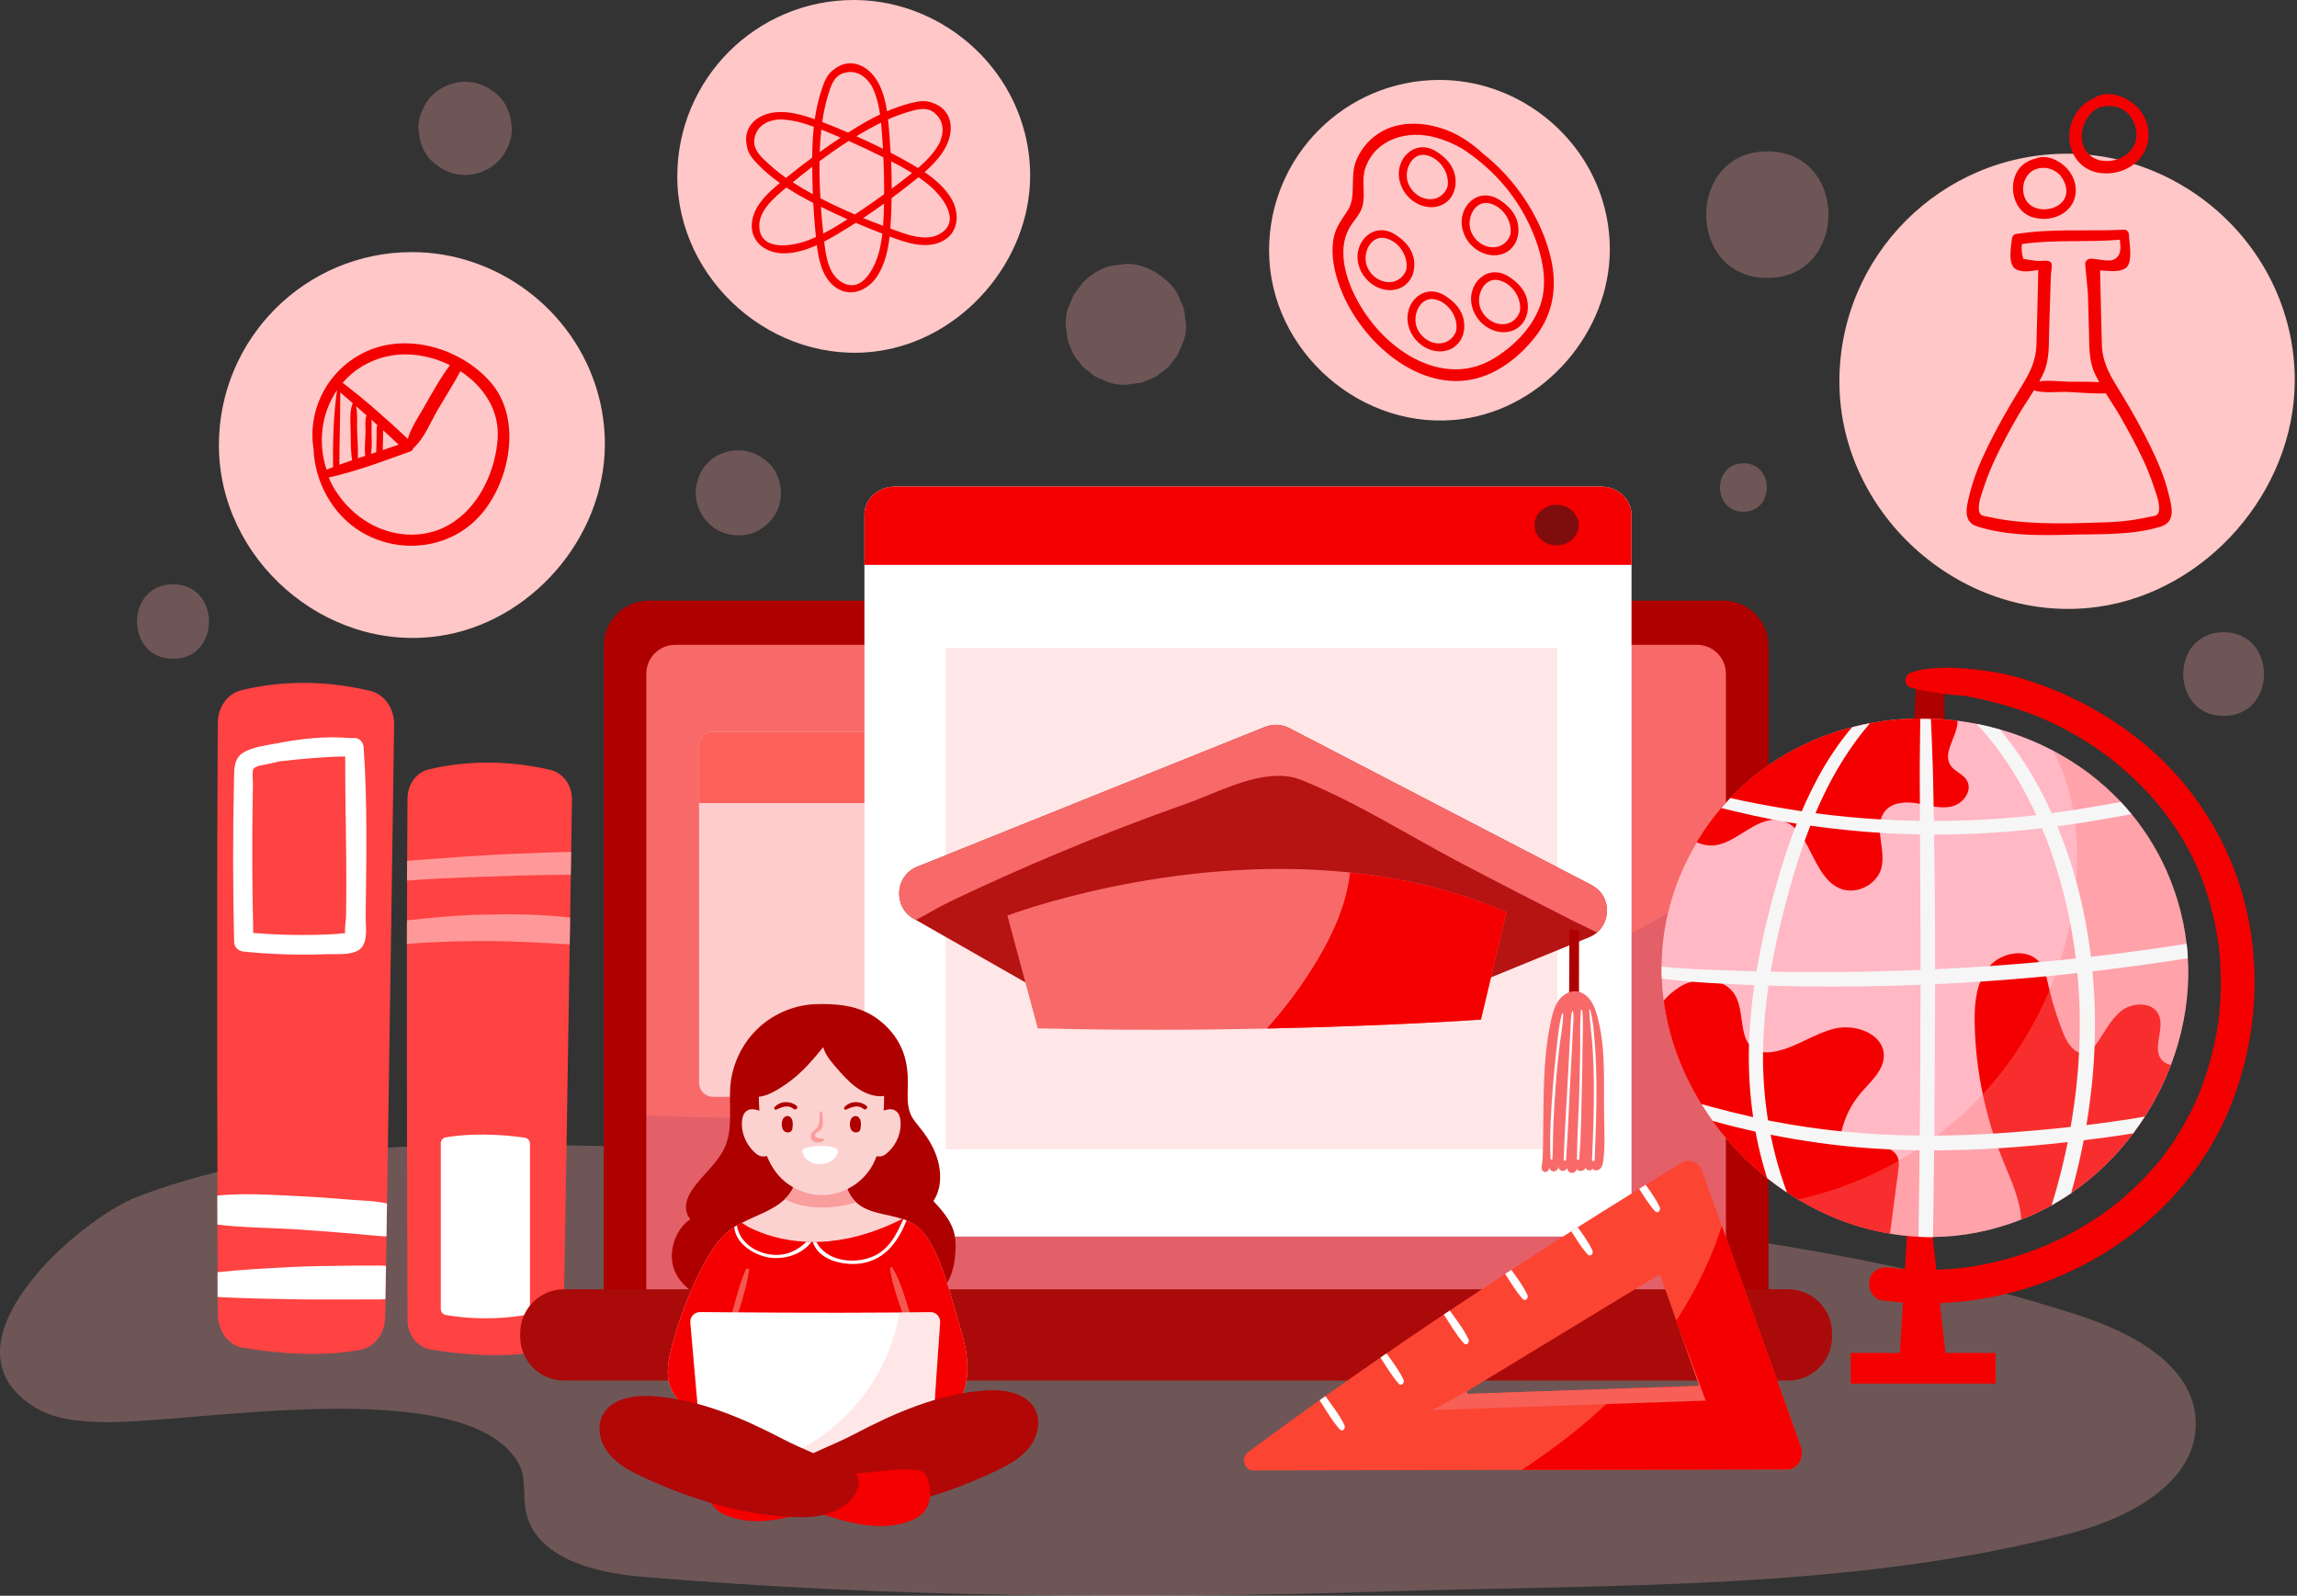 <svg width="642" height="446" viewBox="0 0 642 446" fill="none" xmlns="http://www.w3.org/2000/svg">
<rect x="0" y="0" width="642" height="446" fill="#333333" stroke="none"/>
<g clip-path="url(#clip0_561_6455)">
<path opacity="0.29" d="M112.1 320.542C87.24 321.782 62.64 325.322 38.66 334.362C22.14 340.602 -18.74 376.122 9.94 393.442C15.62 396.862 22.54 397.342 29.16 397.482C52.84 397.962 130.18 383.342 144.86 408.842C147.14 412.802 146.1 417.802 146.98 422.302C149.52 435.442 166.06 439.542 179.4 440.682C248.36 446.502 317.66 447.022 386.78 444.802C449.76 442.782 517.84 444.602 579.12 428.442C595.34 424.162 614.18 414.142 613.7 397.362C613.24 381.442 595.7 372.322 580.54 367.462C518.58 347.582 453.46 341.462 389.04 334.902C333.16 329.202 278.16 316.622 222.3 319.802C185.76 321.862 148.64 318.722 112.1 320.542Z" fill="#FFACAC"/>
<path d="M159.858 223.486C159.798 227.126 159.738 232.106 159.638 238.066C159.618 240.086 159.578 242.226 159.538 244.466C159.478 248.206 159.418 252.206 159.358 256.426C159.318 258.866 159.278 261.366 159.238 263.926C158.678 299.366 157.958 345.746 157.518 369.626C157.438 373.626 154.798 377.006 151.218 377.686C145.358 378.786 135.238 379.606 120.358 377.166C116.658 376.566 113.918 373.066 113.898 368.946C113.838 351.806 113.678 306.086 113.738 263.826C113.738 261.606 113.738 259.406 113.758 257.206C113.758 253.446 113.778 249.746 113.778 246.106C113.778 244.246 113.798 242.406 113.798 240.586C113.818 234.506 113.858 228.646 113.898 223.106C113.918 219.206 116.398 215.846 119.858 215.026C126.658 213.386 138.858 211.706 153.818 215.166C157.378 216.006 159.918 219.486 159.858 223.486Z" fill="#FF4242"/>
<path d="M159.618 238.085C159.598 240.105 159.558 242.245 159.518 244.485C154.438 244.525 149.358 244.585 144.278 244.725C137.198 244.925 130.118 245.205 123.018 245.525C119.958 245.665 116.858 245.925 113.758 246.105C113.758 244.245 113.778 242.405 113.778 240.585C116.878 240.305 119.998 240.145 123.018 239.905C129.938 239.345 136.858 238.925 143.798 238.625C149.078 238.405 154.358 238.205 159.618 238.085Z" fill="#FF9999"/>
<path d="M159.339 256.446C159.299 258.886 159.259 261.386 159.219 263.946C151.479 263.506 143.759 263.006 135.999 263.006C130.239 263.006 124.479 263.146 118.719 263.466C117.059 263.566 115.379 263.706 113.719 263.846C113.719 261.626 113.719 259.426 113.739 257.226C115.419 257.026 117.079 256.866 118.719 256.706C124.459 256.106 130.219 255.706 135.999 255.606C143.799 255.446 151.619 255.566 159.339 256.446Z" fill="#FF9999"/>
<path d="M124.579 317.884C127.559 317.344 135.239 316.384 146.679 317.964C147.499 318.084 148.119 318.784 148.119 319.624V365.904C148.119 366.724 147.539 367.404 146.739 367.544C143.479 368.124 134.819 369.264 124.599 367.524C123.799 367.384 123.199 366.684 123.199 365.864V319.524C123.199 318.704 123.779 318.024 124.579 317.884Z" fill="white"/>
<path d="M110.159 202.584C109.839 224.524 108.899 289.944 108.179 336.344C108.119 339.504 108.079 342.584 108.039 345.544C107.999 348.404 107.939 351.144 107.899 353.784C107.839 357.084 107.799 360.184 107.739 363.064C107.719 364.824 107.679 366.504 107.659 368.084C107.579 372.604 104.759 376.444 100.899 377.204C94.619 378.444 83.759 379.364 67.799 376.624C63.819 375.944 60.899 371.984 60.879 367.324C60.879 365.884 60.879 364.244 60.859 362.444C60.859 360.364 60.839 358.044 60.839 355.524C60.839 351.564 60.819 347.104 60.799 342.244C60.799 339.644 60.799 336.944 60.779 334.124C60.679 296.864 60.619 241.864 60.859 202.144C60.879 197.744 63.539 193.924 67.239 192.984C74.539 191.124 87.619 189.224 103.679 193.144C107.499 194.104 110.219 198.044 110.159 202.584Z" fill="#FF4242"/>
<path d="M101.639 208.865C101.539 207.465 100.539 206.265 99.059 206.265C98.699 206.265 98.339 206.265 97.979 206.285C91.039 205.685 84.159 206.425 77.319 207.765C74.359 208.345 70.699 208.725 68.059 210.305C65.279 211.965 65.459 215.105 65.399 217.965C65.059 233.065 65.079 248.145 65.439 263.245C65.479 264.825 66.659 265.805 68.139 265.965C75.799 266.725 83.479 266.985 91.179 266.685C93.899 266.565 98.359 267.105 100.619 265.265C103.019 263.305 102.139 258.465 102.199 255.725C102.399 240.125 102.719 224.385 101.639 208.865ZM93.919 261.045C92.239 261.145 90.539 261.225 88.859 261.265C82.819 261.425 76.799 261.245 70.779 260.745C70.499 248.385 70.419 236.025 70.619 223.645C70.639 222.065 70.679 220.465 70.699 218.885C70.719 218.025 70.339 215.465 70.919 214.785C71.619 213.965 74.139 213.745 75.179 213.465C76.159 213.225 77.159 212.985 78.139 212.785C84.239 212.105 90.339 211.505 96.479 211.425C96.439 224.585 96.899 237.745 96.779 250.925C96.759 252.665 96.739 254.385 96.719 256.125C96.699 257.245 96.279 259.505 96.479 260.825C95.679 260.825 94.679 261.005 93.919 261.045Z" fill="white"/>
<path d="M108.158 336.344C108.098 339.504 108.058 342.584 108.018 345.544C106.498 345.544 104.978 345.364 103.478 345.224C101.138 345.004 98.778 344.804 96.418 344.604C91.698 344.224 86.998 343.864 82.278 343.564C75.138 343.104 67.878 343.144 60.758 342.264C60.758 339.664 60.758 336.964 60.738 334.144C68.018 333.404 75.478 333.924 82.738 334.264C87.458 334.484 92.158 334.804 96.878 335.224C100.358 335.564 104.498 335.504 108.158 336.344Z" fill="white"/>
<path d="M107.879 353.804C107.819 357.104 107.779 360.204 107.719 363.084C106.279 363.244 104.759 363.144 103.399 363.164C100.879 363.204 98.379 363.164 95.859 363.184C91.139 363.184 86.439 363.224 81.719 363.124C74.759 362.984 67.779 362.884 60.819 362.484C60.819 360.404 60.799 358.084 60.799 355.564C67.599 354.844 74.419 354.464 81.239 354.124C86.119 353.884 90.979 353.824 95.859 353.764C98.379 353.744 100.899 353.684 103.399 353.724C104.819 353.744 106.399 353.624 107.879 353.804Z" fill="white"/>
<path d="M481.621 376.287H181.401C174.401 376.287 168.721 370.607 168.721 363.607V180.547C168.721 173.547 174.401 167.867 181.401 167.867H481.621C488.621 167.867 494.301 173.547 494.301 180.547V363.607C494.301 370.607 488.621 376.287 481.621 376.287Z" fill="#AF0000"/>
<path d="M482.381 188.307V361.827C482.381 366.287 478.761 369.907 474.301 369.907H188.721C184.261 369.907 180.641 366.287 180.641 361.827V188.307C180.641 183.847 184.261 180.227 188.721 180.227H474.281C478.761 180.207 482.381 183.827 482.381 188.307Z" fill="#F86A6A"/>
<g opacity="0.66">
<path d="M287.819 208.447V302.627C287.819 304.787 286.059 306.547 283.899 306.547H199.299C197.139 306.547 195.379 304.787 195.379 302.627V208.447C195.379 206.287 197.139 204.527 199.299 204.527H283.899C286.059 204.527 287.819 206.287 287.819 208.447Z" fill="white"/>
<path d="M287.819 208.447V224.447H195.359V208.447C195.359 206.287 197.119 204.527 199.279 204.527H283.879C286.059 204.527 287.819 206.287 287.819 208.447Z" fill="#FF5D55"/>
</g>
<path opacity="0.09" d="M482.381 244.948V361.828C482.381 366.288 478.761 369.908 474.301 369.908H188.721C184.261 369.908 180.641 366.288 180.641 361.828V311.708C246.401 314.828 312.641 307.708 376.201 290.608C408.321 281.968 439.981 270.688 468.641 253.788C473.381 250.968 477.941 248.028 482.381 244.948Z" fill="#0E076E"/>
<path d="M456.002 143.848V337.748C456.002 342.088 452.162 345.609 447.422 345.609H250.182C245.442 345.609 241.602 342.088 241.602 337.748V143.848C241.602 139.508 245.442 135.988 250.182 135.988H447.422C452.142 135.968 456.002 139.508 456.002 143.848Z" fill="white"/>
<path d="M456.002 143.848V157.888H241.602V143.848C241.602 139.508 245.442 135.988 250.182 135.988H447.422C452.142 135.968 456.002 139.508 456.002 143.848Z" fill="#F40000"/>
<path d="M422.52 146.748C422.52 149.868 419.76 152.408 416.34 152.408C412.92 152.408 410.16 149.868 410.16 146.748C410.16 143.628 412.92 141.088 416.34 141.088C419.76 141.088 422.52 143.628 422.52 146.748Z" fill="#F40000"/>
<path d="M441.241 146.748C441.241 149.868 438.481 152.408 435.061 152.408C431.641 152.408 428.881 149.868 428.881 146.748C428.881 143.628 431.641 141.088 435.061 141.088C438.481 141.088 441.241 143.628 441.241 146.748Z" fill="#7E0D0D"/>
<path d="M499.84 385.846H157.6C150.88 385.846 145.4 380.346 145.4 373.646V372.546C145.4 365.826 150.9 360.346 157.6 360.346H499.84C506.56 360.346 512.04 365.846 512.04 372.546V373.646C512.04 380.366 506.56 385.846 499.84 385.846Z" fill="#AB0A0A"/>
<path opacity="0.29" d="M435.261 181.128H264.301V321.188H435.261V181.128Z" fill="#FFACAC"/>
<path d="M446.361 260.626C445.72 261.186 444.961 261.646 444.101 261.986L430.52 267.526L413.281 274.566C412.361 274.946 411.381 275.146 410.4 275.166L292.16 277.746L268.4 264.186L255.98 257.106L255.38 256.766C249.5 253.406 250.1 244.746 256.38 242.226L353.561 203.166C355.76 202.286 358.221 202.406 360.321 203.486L444.761 247.326C450.081 250.066 450.48 257.086 446.361 260.626Z" fill="#B61313"/>
<path d="M421.061 254.924L413.921 284.964C413.921 284.964 389.121 286.704 354.081 287.464C335.001 287.884 312.861 288.004 290.041 287.404L281.561 255.884C281.561 255.884 326.961 238.604 377.341 243.844C391.821 245.364 406.721 248.744 421.061 254.924Z" fill="#F86A6A"/>
<path d="M421.06 254.925L413.92 284.965C413.92 284.965 389.12 286.705 354.08 287.465C359.34 281.625 364.02 275.285 368.06 268.565C372.62 260.965 376.38 252.645 377.32 243.865C391.82 245.365 406.72 248.745 421.06 254.925Z" fill="#F40000"/>
<path d="M446.36 260.626C443 259.006 440.5 257.766 440.06 257.546C429.52 252.226 419.04 246.826 408.58 241.346C393.78 233.586 379.26 224.246 363.74 218.006C361.52 217.106 359.14 216.766 356.72 216.846C348.28 217.046 339 222.006 331.62 224.606C319.54 228.866 307.56 233.486 295.74 238.446C285.6 242.686 275.56 247.186 265.64 251.926C262.8 253.286 259.48 255.286 256 257.106L255.4 256.766C249.52 253.406 250.12 244.746 256.4 242.226L353.58 203.166C355.78 202.286 358.24 202.406 360.34 203.486L444.78 247.326C450.08 250.066 450.48 257.086 446.36 260.626Z" fill="#F86A6A"/>
<path d="M438.659 259.626C438.639 260.666 438.639 261.686 438.639 262.726C438.619 266.686 438.599 270.666 438.579 274.626C438.559 278.586 438.499 282.566 438.559 286.526C438.579 288.426 438.699 290.326 438.739 292.226C438.779 294.146 438.599 296.526 438.979 298.346C439.239 299.526 440.399 300.107 440.719 298.707C441.119 296.867 440.999 294.666 441.059 292.686C441.099 290.786 441.219 288.887 441.259 286.987C441.379 282.947 441.319 278.867 441.319 274.826C441.319 270.866 441.339 266.887 441.339 262.927C441.339 261.987 441.339 261.046 441.339 260.106C440.439 259.946 439.539 259.786 438.659 259.626Z" fill="#AF0000"/>
<path d="M433.56 284.966C433.98 283.106 434.5 281.246 435.58 279.686C436.68 278.126 438.46 276.946 440.36 277.046C442 277.126 443.48 278.146 444.46 279.466C445.44 280.786 445.98 282.366 446.42 283.946C448.9 293.006 448.18 302.566 448.34 311.966C448.4 316.106 448.64 320.266 448.12 324.366C448.02 325.186 447.86 326.046 447.28 326.626C446.7 327.206 445.58 327.306 445.14 326.626C444.74 327.426 443.28 327.206 443.14 326.326C442.92 327.366 441.24 327.626 440.7 326.706C440.56 327.406 439.82 327.926 439.12 327.786C438.42 327.666 437.9 326.926 438.02 326.226C437.92 326.826 437.34 327.306 436.74 327.266C436.14 327.226 435.6 326.706 435.56 326.086C435.56 326.746 434.98 327.366 434.32 327.386C433.66 327.426 433.02 326.866 432.96 326.206C433.06 327.186 432.04 328.086 431.18 327.246C430.58 326.666 431.08 324.946 431.12 324.226C431.3 321.046 431.3 317.826 431.34 314.646C431.4 308.326 431.4 301.986 431.96 295.686C432.26 292.086 432.78 288.506 433.56 284.966Z" fill="#F86A6A"/>
<path d="M436.559 283.365C435.659 286.565 435.399 290.085 435.019 293.385C434.639 296.705 434.319 300.005 434.059 303.345C433.539 310.125 433.039 317.085 433.379 323.885C433.399 324.225 433.899 324.205 433.899 323.865C434.079 320.485 434.019 317.105 434.179 313.705C434.339 310.325 434.539 306.945 434.779 303.565C435.039 300.145 435.359 296.725 435.759 293.305C436.139 290.025 436.819 286.705 436.919 283.405C436.959 283.185 436.619 283.165 436.559 283.365Z" fill="white"/>
<path d="M439.641 282.647C439.621 282.527 439.461 282.547 439.421 282.647C438.961 284.127 439.041 285.807 438.961 287.347C438.861 289.067 438.761 290.807 438.681 292.527C438.501 296.067 438.321 299.607 438.121 303.147C437.761 310.127 437.261 317.127 437.061 324.127C437.041 324.547 437.661 324.527 437.701 324.107C438.221 317.127 438.441 310.127 438.821 303.127C439.001 299.667 439.181 296.227 439.361 292.767C439.441 291.047 439.521 289.307 439.621 287.587C439.681 285.987 439.961 284.247 439.641 282.647Z" fill="white"/>
<path d="M442.24 282.447C442.22 282.207 441.88 282.207 441.86 282.447C441.56 285.867 441.7 289.367 441.66 292.807C441.62 296.267 441.54 299.707 441.46 303.167C441.3 310.067 440.82 316.967 440.74 323.867C440.74 324.287 441.36 324.267 441.38 323.847C441.96 316.987 441.98 310.027 442.14 303.147C442.22 299.787 442.28 296.407 442.3 293.047C442.36 289.547 442.56 285.947 442.24 282.447Z" fill="white"/>
<path d="M445.801 292.507C445.541 289.087 445.341 285.507 444.441 282.187C444.401 282.047 444.161 282.067 444.181 282.227C444.321 285.747 444.901 289.247 445.121 292.787C445.341 296.227 445.461 299.687 445.481 303.147C445.541 310.167 445.261 317.167 444.961 324.167C444.941 324.647 445.681 324.627 445.701 324.147C445.981 317.067 446.261 309.967 446.201 302.867C446.161 299.407 446.061 295.967 445.801 292.507Z" fill="white"/>
<path d="M535.699 187.665L533.879 224.765H543.479V186.625L535.699 187.665Z" fill="#AF0000"/>
<path d="M543.738 378.126L540.058 344.486L532.978 345.186L531.018 378.126H517.258V386.686H557.738V378.126H543.738Z" fill="#F40000"/>
<path d="M611.598 272.904C611.458 281.364 609.758 289.744 606.758 297.644C604.838 302.684 602.398 307.524 599.478 312.064C598.438 313.664 597.358 315.244 596.218 316.764C591.378 323.204 585.538 328.884 578.898 333.444C577.138 334.664 575.318 335.784 573.438 336.844C571.538 337.904 569.578 338.884 567.558 339.764C566.678 340.144 565.818 340.504 564.938 340.844C556.658 344.104 548.358 345.644 540.258 345.724C538.898 345.744 537.538 345.704 536.198 345.644C533.518 345.524 530.878 345.224 528.258 344.784C519.098 343.264 510.398 339.924 502.518 335.204C501.498 334.584 500.478 333.944 499.478 333.284C497.578 332.024 495.718 330.664 493.918 329.244C488.138 324.644 482.978 319.244 478.658 313.264C477.558 311.724 476.498 310.164 475.518 308.564C470.078 299.764 466.378 289.924 464.998 279.644C464.718 277.624 464.538 275.584 464.458 273.544C464.398 272.444 464.378 271.324 464.398 270.204C464.458 258.924 467.358 247.344 473.818 236.204C473.978 235.944 474.118 235.684 474.278 235.404C474.498 235.044 474.718 234.684 474.938 234.324C475.158 233.964 475.378 233.604 475.618 233.264C475.838 232.944 476.038 232.604 476.258 232.284C476.318 232.204 476.358 232.124 476.418 232.044C476.618 231.744 476.818 231.464 477.018 231.164C477.198 230.924 477.358 230.664 477.538 230.424C477.638 230.284 477.738 230.144 477.838 230.004C478.018 229.744 478.198 229.504 478.398 229.244C478.578 229.004 478.758 228.764 478.958 228.524C479.058 228.384 479.178 228.244 479.278 228.104C479.298 228.084 479.318 228.044 479.338 228.024C479.438 227.884 479.558 227.744 479.658 227.624C479.678 227.604 479.698 227.564 479.718 227.544C480.018 227.164 480.318 226.784 480.638 226.424C480.798 226.244 480.938 226.044 481.098 225.864C481.298 225.624 481.498 225.384 481.718 225.144C482.138 224.664 482.558 224.204 482.978 223.744C483.198 223.504 483.398 223.284 483.618 223.064C483.858 222.804 484.098 222.564 484.338 222.304C484.698 221.944 485.058 221.584 485.418 221.224C485.578 221.064 485.718 220.924 485.878 220.784C486.038 220.624 486.178 220.484 486.338 220.344C486.478 220.204 486.618 220.084 486.778 219.944C487.558 219.204 488.378 218.504 489.178 217.804C489.438 217.584 489.698 217.364 489.978 217.144C490.418 216.784 490.858 216.444 491.298 216.084C491.478 215.924 491.678 215.784 491.878 215.644C491.958 215.584 492.018 215.544 492.098 215.484C492.338 215.304 492.598 215.124 492.838 214.924C492.878 214.884 492.918 214.864 492.978 214.824C493.158 214.704 493.318 214.564 493.498 214.444C494.018 214.064 494.518 213.704 495.038 213.364C495.218 213.244 495.398 213.124 495.578 213.004C495.698 212.924 495.798 212.844 495.918 212.784C496.178 212.624 496.418 212.464 496.678 212.284C496.738 212.244 496.798 212.204 496.858 212.164C497.058 212.044 497.258 211.904 497.478 211.784C498.538 211.124 499.598 210.504 500.678 209.924C501.698 209.364 502.738 208.824 503.798 208.324C504.038 208.204 504.278 208.104 504.518 207.984C504.818 207.844 505.098 207.704 505.398 207.564C505.538 207.504 505.678 207.444 505.818 207.364C506.418 207.104 507.018 206.844 507.618 206.584C507.818 206.504 508.018 206.424 508.218 206.344C508.358 206.284 508.518 206.224 508.658 206.164C508.798 206.104 508.918 206.064 509.058 206.004C509.878 205.684 510.718 205.364 511.558 205.084C511.698 205.024 511.858 204.984 511.998 204.924C512.358 204.804 512.738 204.684 513.098 204.564C513.458 204.444 513.818 204.324 514.178 204.224C514.938 203.984 515.718 203.764 516.498 203.564C516.618 203.524 516.758 203.504 516.878 203.464C517.158 203.384 517.418 203.324 517.698 203.244C517.718 203.244 517.718 203.244 517.738 203.224C517.818 203.204 517.878 203.184 517.958 203.164C518.218 203.104 518.458 203.044 518.718 202.984C518.978 202.924 519.218 202.864 519.478 202.804C519.698 202.744 519.918 202.704 520.138 202.644C520.378 202.584 520.618 202.544 520.858 202.484C521.038 202.444 521.218 202.404 521.378 202.384C521.578 202.344 521.778 202.304 521.958 202.264C522.138 202.224 522.338 202.184 522.518 202.164C522.538 202.164 522.578 202.144 522.598 202.144C522.838 202.104 523.098 202.044 523.338 202.004C524.498 201.804 525.638 201.624 526.798 201.464C527.538 201.364 528.258 201.284 528.998 201.204C529.638 201.144 530.258 201.084 530.898 201.044C531.158 201.024 531.398 201.004 531.658 200.984C531.698 200.984 531.738 200.984 531.758 200.984C531.978 200.964 532.198 200.944 532.418 200.944C532.678 200.924 532.958 200.904 533.238 200.904C533.498 200.884 533.778 200.884 534.038 200.864C534.398 200.844 534.758 200.844 535.118 200.824C535.638 200.804 536.178 200.804 536.698 200.804C536.978 200.804 537.258 200.804 537.538 200.804C537.658 200.804 537.778 200.804 537.898 200.804C538.058 200.804 538.198 200.804 538.358 200.804C538.658 200.804 538.958 200.824 539.278 200.824C539.398 200.824 539.538 200.824 539.658 200.844C539.678 200.844 539.698 200.844 539.738 200.844C539.998 200.844 540.278 200.864 540.538 200.884C540.558 200.884 540.578 200.884 540.598 200.884C540.878 200.904 541.138 200.904 541.418 200.924C541.498 200.924 541.598 200.924 541.678 200.944C541.878 200.964 542.078 200.964 542.278 200.984C542.298 200.984 542.318 200.984 542.338 200.984C542.618 201.004 542.918 201.024 543.198 201.044C543.218 201.044 543.238 201.044 543.258 201.044C543.638 201.064 543.998 201.104 544.378 201.144C544.578 201.164 544.778 201.184 544.978 201.204C545.358 201.244 545.738 201.284 546.118 201.324C546.478 201.364 546.838 201.404 547.198 201.444C548.978 201.664 550.758 201.964 552.518 202.304C554.698 202.724 556.838 203.244 558.978 203.864C564.078 205.324 569.058 207.284 573.758 209.764C580.758 213.444 587.178 218.224 592.698 224.064C593.738 225.164 594.738 226.304 595.718 227.484C601.278 234.244 605.718 242.244 608.538 251.444C609.798 255.524 610.658 259.644 611.118 263.784C611.278 265.124 611.378 266.444 611.458 267.784C611.598 269.524 611.618 271.224 611.598 272.904Z" fill="#FFB8C4"/>
<path d="M530.559 327.165C529.779 333.045 529.019 338.925 528.239 344.805C519.079 343.285 510.379 339.945 502.499 335.225C501.479 334.605 500.459 333.965 499.459 333.305C497.559 332.045 495.699 330.685 493.899 329.265C488.119 324.665 482.959 319.265 478.639 313.285C477.539 311.745 476.479 310.185 475.499 308.585C470.059 299.785 466.359 289.945 464.979 279.665C466.159 278.305 467.539 277.105 469.119 276.045C470.179 275.325 471.379 274.785 472.639 274.425C475.619 273.565 478.899 273.685 481.499 274.985C482.959 275.705 484.199 276.805 485.039 278.305C487.319 282.405 486.279 288.485 488.839 291.865C489.319 292.485 489.899 293.025 490.659 293.425C491.299 293.765 491.999 293.965 492.719 294.065C493.839 294.225 495.019 294.105 496.139 293.885C502.019 292.745 507.039 288.845 512.859 287.465C518.679 286.085 526.499 289.005 526.519 295.005C526.539 299.225 522.758 302.305 520.038 305.525C517.418 308.605 515.579 312.325 514.679 316.265C514.479 317.105 514.339 317.965 514.239 318.845C516.479 320.825 519.859 320.425 522.839 320.265C524.699 320.165 526.839 320.425 528.419 321.305C529.359 321.825 530.099 322.585 530.459 323.645C530.559 323.925 530.618 324.205 530.658 324.485C530.798 325.345 530.679 326.265 530.559 327.165Z" fill="#F40000"/>
<path d="M545.679 225.344C543.959 225.784 542.219 225.684 540.459 225.404C539.179 225.204 537.879 224.904 536.599 224.664C536.419 224.624 536.259 224.604 536.079 224.564C532.899 224.004 529.159 224.104 526.999 226.524C526.339 227.284 525.919 228.124 525.679 229.024C525.359 230.184 525.339 231.464 525.439 232.784C525.679 235.904 526.579 239.284 525.919 242.304C524.819 247.244 518.699 250.324 514.079 248.244C509.119 246.024 507.199 239.764 504.379 235.004C503.579 233.664 502.699 232.424 501.659 231.444C500.879 230.704 500.019 230.104 499.019 229.704C498.519 229.504 497.979 229.344 497.399 229.244C496.839 229.144 496.279 229.104 495.739 229.124C489.319 229.344 483.879 237.124 477.219 236.244C476.059 236.084 475.059 235.804 474.199 235.404C474.419 235.044 474.639 234.684 474.859 234.324C475.079 233.964 475.299 233.604 475.539 233.264C475.759 232.944 475.959 232.604 476.179 232.284C476.239 232.204 476.279 232.124 476.339 232.044C476.539 231.744 476.739 231.464 476.939 231.164C477.119 230.924 477.279 230.664 477.459 230.424C477.559 230.284 477.659 230.144 477.759 230.004C477.939 229.744 478.119 229.504 478.319 229.244C478.499 229.004 478.679 228.764 478.879 228.524C478.979 228.384 479.099 228.244 479.199 228.104C479.219 228.084 479.239 228.044 479.259 228.024C479.359 227.884 479.479 227.744 479.579 227.624C479.599 227.604 479.619 227.564 479.639 227.544C479.939 227.164 480.239 226.784 480.559 226.424C480.719 226.244 480.859 226.044 481.019 225.864C481.219 225.624 481.419 225.384 481.639 225.144C482.059 224.664 482.479 224.204 482.899 223.744C483.119 223.504 483.319 223.284 483.539 223.064C483.779 222.804 484.019 222.564 484.259 222.304C484.619 221.944 484.979 221.584 485.339 221.224C485.499 221.064 485.639 220.924 485.799 220.784C485.959 220.624 486.099 220.484 486.259 220.344C486.399 220.204 486.539 220.084 486.699 219.944C487.479 219.204 488.299 218.504 489.099 217.804C489.359 217.584 489.619 217.364 489.899 217.144C490.339 216.784 490.779 216.444 491.219 216.084C491.399 215.924 491.599 215.784 491.799 215.644C491.879 215.584 491.939 215.544 492.019 215.484C492.259 215.304 492.519 215.124 492.759 214.924C492.799 214.884 492.839 214.864 492.899 214.824C493.079 214.704 493.239 214.564 493.419 214.444C493.939 214.064 494.439 213.704 494.959 213.364C495.139 213.244 495.319 213.124 495.499 213.004C495.619 212.924 495.719 212.844 495.839 212.784C496.099 212.624 496.339 212.464 496.599 212.284C496.659 212.244 496.719 212.204 496.779 212.164C496.979 212.044 497.179 211.904 497.399 211.784C498.459 211.124 499.519 210.504 500.599 209.924C501.619 209.364 502.659 208.824 503.719 208.324C503.959 208.204 504.199 208.104 504.439 207.984C504.739 207.844 505.019 207.704 505.319 207.564C505.459 207.504 505.599 207.444 505.739 207.364C506.339 207.104 506.939 206.844 507.539 206.584C507.739 206.504 507.939 206.424 508.139 206.344C508.279 206.284 508.439 206.224 508.579 206.164C508.719 206.104 508.839 206.064 508.979 206.004C509.799 205.684 510.639 205.364 511.479 205.084C511.619 205.024 511.779 204.984 511.919 204.924C512.279 204.804 512.659 204.684 513.019 204.564C513.379 204.444 513.739 204.324 514.099 204.224C514.859 203.984 515.639 203.764 516.419 203.564C516.539 203.524 516.679 203.504 516.799 203.464C517.079 203.384 517.339 203.324 517.619 203.244C517.639 203.244 517.639 203.244 517.659 203.224C517.739 203.204 517.799 203.184 517.879 203.164C518.139 203.104 518.379 203.044 518.639 202.984C518.899 202.924 519.139 202.864 519.399 202.804C519.619 202.744 519.839 202.704 520.059 202.644C520.299 202.584 520.539 202.544 520.779 202.484C520.959 202.444 521.139 202.404 521.299 202.384C521.499 202.344 521.699 202.304 521.879 202.264C522.059 202.224 522.259 202.184 522.439 202.164C522.459 202.164 522.499 202.144 522.519 202.144C522.759 202.104 523.019 202.044 523.259 202.004C524.419 201.804 525.559 201.624 526.719 201.464C527.459 201.364 528.179 201.284 528.919 201.204C529.559 201.144 530.179 201.084 530.819 201.044C531.079 201.024 531.319 201.004 531.579 200.984C531.619 200.984 531.659 200.984 531.679 200.984C531.899 200.964 532.119 200.944 532.339 200.944C532.599 200.924 532.879 200.904 533.159 200.904C533.419 200.884 533.699 200.884 533.959 200.864C534.319 200.844 534.679 200.844 535.039 200.824C535.559 200.804 536.099 200.804 536.619 200.804C536.899 200.804 537.179 200.804 537.459 200.804C537.579 200.804 537.699 200.804 537.819 200.804C537.979 200.804 538.119 200.804 538.279 200.804C538.579 200.804 538.879 200.824 539.199 200.824C539.319 200.824 539.459 200.824 539.579 200.844C539.599 200.844 539.619 200.844 539.659 200.844C539.919 200.844 540.199 200.864 540.459 200.884C540.479 200.884 540.499 200.884 540.519 200.884C540.799 200.904 541.059 200.904 541.339 200.924C541.419 200.924 541.519 200.924 541.599 200.944C541.799 200.964 541.999 200.964 542.199 200.984C542.219 200.984 542.239 200.984 542.259 200.984C542.539 201.004 542.839 201.024 543.119 201.044C543.139 201.044 543.159 201.044 543.179 201.044C543.559 201.064 543.919 201.104 544.299 201.144C544.499 201.164 544.699 201.184 544.899 201.204C545.279 201.244 545.659 201.284 546.039 201.324C546.399 201.364 546.759 201.404 547.119 201.444C547.179 205.824 542.739 210.364 545.199 213.984C546.339 215.644 548.599 216.284 549.659 218.004C551.459 220.824 548.819 224.524 545.679 225.344Z" fill="#F40000"/>
<path d="M606.739 297.643C604.819 302.683 602.379 307.523 599.459 312.063C598.419 313.663 597.339 315.243 596.199 316.763C591.359 323.203 585.519 328.883 578.879 333.443C577.119 334.663 575.299 335.783 573.419 336.843C571.519 337.903 569.559 338.883 567.539 339.763C566.659 340.143 565.799 340.503 564.919 340.843C564.899 340.403 564.879 339.983 564.819 339.563C564.159 334.043 561.659 328.943 559.599 323.783C559.219 322.843 558.859 321.883 558.499 320.923C557.999 319.583 557.539 318.223 557.099 316.843C555.919 313.223 554.959 309.543 554.179 305.823C552.819 299.363 552.059 292.783 551.919 286.203C551.839 282.223 552.039 278.003 553.479 274.343C554.039 272.923 554.779 271.583 555.759 270.363C555.839 270.263 555.939 270.143 556.039 270.043C559.579 266.063 566.639 264.883 570.019 268.923C570.079 268.983 570.119 269.063 570.179 269.123C571.019 270.223 571.519 271.503 571.899 272.843C572.139 273.683 572.319 274.543 572.499 275.383C572.599 275.823 572.699 276.263 572.819 276.703C573.839 280.923 575.179 285.083 576.819 289.103C577.659 291.183 579.179 293.503 581.079 294.183C581.719 294.403 582.399 294.443 583.099 294.223C584.039 293.943 584.779 293.223 585.399 292.443C585.519 292.283 585.639 292.123 585.759 291.983C588.139 288.783 589.799 284.923 592.959 282.483C596.119 280.043 601.619 279.963 603.319 283.563C605.199 287.563 601.239 293.243 604.359 296.383C605.039 297.083 605.859 297.443 606.739 297.643Z" fill="#F40000"/>
<path opacity="0.37" d="M611.6 272.906C611.46 281.366 609.76 289.746 606.76 297.646C604.84 302.686 602.4 307.526 599.48 312.066C598.44 313.666 597.36 315.246 596.22 316.766C591.38 323.206 585.54 328.886 578.9 333.446C577.14 334.666 575.32 335.786 573.44 336.846C571.54 337.906 569.58 338.886 567.56 339.766C566.68 340.146 565.82 340.506 564.94 340.846C556.66 344.106 548.36 345.646 540.26 345.726C538.9 345.746 537.54 345.706 536.2 345.646C533.52 345.526 530.88 345.226 528.26 344.786C519.1 343.266 510.4 339.926 502.52 335.206C512.38 333.046 521.9 329.406 530.68 324.426C532.34 323.486 533.96 322.506 535.56 321.466C535.88 321.246 536.2 321.046 536.54 320.826C537.92 319.906 539.28 318.946 540.62 317.966C540.88 317.786 541.14 317.586 541.4 317.386C543.9 315.506 546.32 313.486 548.64 311.366C550.58 309.586 552.42 307.726 554.2 305.806C562.04 297.306 568.36 287.386 572.84 276.706C573.42 275.346 573.96 273.966 574.46 272.586C574.98 271.186 575.46 269.766 575.92 268.346C577.02 264.886 577.94 261.386 578.64 257.826C579.42 253.926 579.98 249.986 580.28 246.026C580.3 245.646 580.34 245.286 580.36 244.906C580.68 240.026 580.6 235.086 580.02 230.226C579.86 228.926 579.68 227.646 579.44 226.366C578.4 220.566 576.6 214.946 573.8 209.786C580.8 213.466 587.22 218.246 592.74 224.086C593.78 225.186 594.78 226.326 595.76 227.506C601.32 234.266 605.76 242.266 608.58 251.466C609.84 255.546 610.7 259.666 611.16 263.806C611.32 265.146 611.42 266.466 611.5 267.806C611.6 269.526 611.62 271.226 611.6 272.906Z" fill="#FF7E7E"/>
<path d="M522.599 202.185C517.239 208.425 512.859 215.525 509.379 222.905C508.699 224.345 508.039 225.805 507.419 227.285C506.919 228.445 506.439 229.625 505.979 230.785C505.419 232.185 504.899 233.605 504.399 235.005C502.199 241.165 500.359 247.485 498.739 253.805C497.219 259.685 495.899 265.625 494.879 271.605C494.659 272.885 494.459 274.165 494.279 275.465C493.479 280.985 492.939 286.545 492.799 292.145C492.779 292.785 492.779 293.405 492.759 294.045C492.679 300.445 493.159 306.845 494.159 313.145C494.379 314.485 494.619 315.825 494.879 317.165C495.599 320.705 496.479 324.225 497.559 327.705C498.139 329.585 498.779 331.465 499.459 333.305C497.559 332.045 495.699 330.685 493.899 329.265C493.419 327.745 492.979 326.225 492.559 324.685C491.819 321.905 491.179 319.105 490.659 316.285C490.419 314.945 490.199 313.605 489.999 312.265C489.019 305.525 488.639 298.685 488.839 291.845C488.879 290.285 488.959 288.745 489.059 287.185C489.319 283.225 489.759 279.265 490.319 275.345C490.499 274.065 490.699 272.805 490.919 271.545C492.239 263.625 494.099 255.805 496.259 248.065C497.819 242.465 499.579 236.885 501.679 231.465C501.839 231.045 501.999 230.645 502.159 230.225C502.619 229.065 503.099 227.905 503.579 226.745C504.939 223.585 506.419 220.465 508.059 217.425C510.659 212.605 513.659 208.045 517.159 203.845C517.339 203.645 517.499 203.445 517.679 203.245C517.759 203.225 517.819 203.205 517.899 203.185C518.159 203.125 518.399 203.065 518.659 203.005C518.919 202.945 519.159 202.885 519.419 202.825C519.639 202.765 519.859 202.725 520.079 202.665C520.319 202.605 520.559 202.565 520.799 202.505C520.979 202.465 521.159 202.425 521.319 202.405C521.519 202.365 521.719 202.325 521.899 202.285C522.079 202.245 522.279 202.205 522.459 202.185C522.539 202.185 522.579 202.185 522.599 202.185Z" fill="#F6F6F6"/>
<path d="M585.419 292.484C585.399 292.944 585.379 293.404 585.359 293.864C585.039 300.764 584.28 307.664 583.14 314.484C582.9 315.884 582.66 317.284 582.38 318.684C581.58 322.864 580.62 327.024 579.52 331.144C579.32 331.924 579.1 332.684 578.88 333.464C577.12 334.684 575.299 335.804 573.419 336.864C574.539 333.244 575.56 329.564 576.44 325.884C576.98 323.684 577.459 321.464 577.919 319.224C578.199 317.824 578.479 316.424 578.719 315.004C579.939 308.144 580.74 301.184 581.08 294.224C581.46 286.804 581.32 279.364 580.62 271.984C580.5 270.644 580.36 269.284 580.18 267.944C579.78 264.564 579.239 261.204 578.599 257.864C578.319 256.404 578.02 254.924 577.68 253.464C575.98 245.984 573.7 238.584 570.74 231.484C570.22 230.244 569.68 229.024 569.12 227.804C567.98 225.304 566.739 222.844 565.419 220.424C562.679 215.444 559.539 210.684 555.919 206.284C554.819 204.944 553.7 203.644 552.52 202.364C554.7 202.784 556.839 203.304 558.979 203.924C559.359 204.384 559.74 204.844 560.12 205.304C564.28 210.504 567.879 216.124 570.919 222.064C571.799 223.764 572.64 225.504 573.44 227.264C574 228.484 574.519 229.724 575.039 230.964C577.079 235.884 578.799 240.924 580.219 246.064C582.159 253.064 583.54 260.244 584.4 267.464C584.56 268.804 584.7 270.144 584.82 271.504C585.52 278.484 585.679 285.524 585.419 292.484Z" fill="#F6F6F6"/>
<path d="M540.859 270.964C540.859 272.343 540.859 273.703 540.859 275.083C540.839 284.143 540.799 293.203 540.739 302.243C540.719 307.303 540.679 312.364 540.619 317.444C540.619 317.644 540.619 317.824 540.619 318.023C540.599 319.203 540.599 320.384 540.579 321.544C540.519 327.024 540.459 332.504 540.379 337.984C540.339 340.564 540.299 343.163 540.259 345.743C538.899 345.764 537.539 345.724 536.199 345.664C536.259 341.644 536.319 337.604 536.379 333.583C536.439 329.563 536.479 325.543 536.519 321.523C536.519 321.303 536.519 321.084 536.519 320.884C536.539 319.744 536.539 318.584 536.559 317.444C536.699 303.384 536.779 289.324 536.779 275.264C536.779 273.904 536.779 272.524 536.779 271.164C536.779 268.144 536.779 265.144 536.779 262.124C536.759 252.504 536.659 242.864 536.619 233.244C536.619 231.984 536.599 230.704 536.599 229.444C536.599 228.424 536.599 227.404 536.599 226.404C536.599 225.824 536.599 225.264 536.599 224.684C536.579 219.384 536.519 214.084 536.619 208.804C536.659 206.184 536.659 203.544 536.719 200.904C536.999 200.904 537.279 200.904 537.559 200.904C537.679 200.904 537.799 200.904 537.919 200.904C538.079 200.904 538.219 200.904 538.379 200.904C538.679 200.904 538.979 200.924 539.299 200.924C539.419 200.924 539.559 200.924 539.679 200.944C539.839 204.084 539.939 207.244 540.059 210.364C540.279 215.384 540.359 220.424 540.439 225.444C540.459 226.804 540.479 228.144 540.499 229.504C540.499 229.864 540.519 230.224 540.519 230.564C540.539 231.484 540.559 232.404 540.559 233.304C540.799 245.824 540.859 258.383 540.859 270.964Z" fill="#F6F6F6"/>
<path d="M595.737 227.544C592.317 228.164 588.917 228.784 585.497 229.364C583.657 229.684 581.837 229.964 579.997 230.244C578.357 230.484 576.717 230.724 575.077 230.944C573.637 231.144 572.197 231.324 570.757 231.484C560.737 232.664 550.677 233.264 540.597 233.264C539.277 233.264 537.957 233.244 536.637 233.224C533.537 233.164 530.457 233.064 527.357 232.884C526.737 232.844 526.097 232.804 525.477 232.764C518.957 232.344 512.457 231.684 505.997 230.764C504.717 230.584 503.457 230.404 502.197 230.204C501.157 230.044 500.117 229.884 499.077 229.704C498.937 229.684 498.797 229.664 498.657 229.644C497.717 229.484 496.757 229.304 495.817 229.124C492.037 228.404 488.277 227.584 484.537 226.664C483.417 226.384 482.257 226.124 481.117 225.844C481.317 225.604 481.517 225.364 481.737 225.124C482.157 224.644 482.577 224.184 482.997 223.724C483.217 223.484 483.417 223.264 483.637 223.044C484.797 223.304 485.957 223.564 487.117 223.804C492.397 224.904 497.717 225.824 503.037 226.644C503.237 226.684 503.437 226.704 503.637 226.744C504.897 226.924 506.177 227.124 507.457 227.284C513.517 228.084 519.617 228.684 525.737 229.024C529.377 229.244 533.017 229.364 536.657 229.424C537.957 229.444 539.277 229.444 540.577 229.444C547.117 229.444 553.657 229.184 560.177 228.684C563.197 228.444 566.197 228.164 569.177 227.804C570.617 227.644 572.057 227.444 573.497 227.264C575.497 227.004 577.477 226.704 579.457 226.404C582.637 225.904 585.837 225.364 589.017 224.804C590.257 224.584 591.517 224.344 592.757 224.124C593.757 225.224 594.777 226.364 595.737 227.544Z" fill="#F6F6F6"/>
<path d="M611.498 267.825C610.318 268.005 609.158 268.185 607.978 268.365C601.438 269.365 594.878 270.265 588.298 271.065C587.158 271.205 585.998 271.345 584.858 271.485C583.438 271.645 582.038 271.805 580.618 271.965C578.558 272.185 576.478 272.405 574.418 272.625C573.578 272.705 572.718 272.785 571.878 272.865C565.738 273.445 559.598 273.945 553.458 274.365C549.258 274.645 545.038 274.885 540.838 275.065C539.478 275.125 538.138 275.185 536.778 275.245C530.558 275.485 524.318 275.645 518.098 275.705C510.158 275.785 502.218 275.705 494.278 275.465C492.978 275.425 491.658 275.385 490.358 275.325C487.918 275.245 485.478 275.125 483.058 275.005C482.558 274.985 482.038 274.965 481.538 274.925C478.578 274.785 475.638 274.605 472.678 274.365C470.398 274.185 468.138 273.965 465.878 273.685C465.418 273.625 464.938 273.565 464.478 273.505C464.418 272.405 464.398 271.285 464.418 270.165C465.898 270.325 467.358 270.445 468.838 270.545C475.258 270.985 481.698 271.205 488.138 271.405C489.078 271.425 490.018 271.465 490.958 271.485C492.278 271.525 493.578 271.545 494.898 271.565C508.878 271.825 522.838 271.665 536.818 271.085C538.178 271.025 539.518 270.965 540.878 270.905C545.938 270.665 550.998 270.365 556.058 270.005C556.618 269.965 557.178 269.925 557.738 269.885C561.838 269.585 565.938 269.245 570.038 268.885C571.998 268.705 573.958 268.525 575.918 268.325C577.358 268.185 578.798 268.025 580.218 267.885C581.638 267.725 583.038 267.585 584.458 267.405C587.098 267.105 589.738 266.785 592.358 266.445C598.138 265.705 603.918 264.905 609.678 264.005C610.178 263.925 610.678 263.845 611.158 263.765C611.298 265.165 611.418 266.485 611.498 267.825Z" fill="#F6F6F6"/>
<path d="M599.46 312.064C598.42 313.664 597.34 315.244 596.2 316.764C593.64 317.184 591.08 317.544 588.5 317.904C586.46 318.184 584.42 318.444 582.38 318.684C580.9 318.864 579.42 319.044 577.92 319.204C571.48 319.924 565 320.524 558.5 320.924C552.52 321.304 546.54 321.504 540.56 321.524C539.2 321.524 537.86 321.524 536.5 321.504C536.18 321.504 535.86 321.504 535.54 321.484C533.16 321.444 530.8 321.364 528.44 321.264C526.42 321.164 524.4 321.044 522.4 320.904C513.16 320.224 503.98 318.964 494.9 317.144C493.5 316.864 492.08 316.564 490.68 316.264C490.66 316.264 490.66 316.264 490.64 316.264C486.62 315.384 482.62 314.404 478.66 313.264C477.56 311.724 476.5 310.164 475.52 308.564C476.38 308.804 477.24 309.044 478.1 309.284C482.06 310.344 486.02 311.344 490.02 312.244C491.4 312.544 492.78 312.844 494.16 313.124C494.6 313.224 495.04 313.304 495.5 313.384C501.88 314.624 508.3 315.564 514.72 316.204C521.98 316.944 529.26 317.324 536.56 317.384C537.9 317.404 539.26 317.404 540.62 317.384C540.88 317.384 541.14 317.384 541.4 317.384C546.64 317.344 551.88 317.144 557.12 316.824C557.92 316.784 558.72 316.724 559.52 316.664C565.92 316.224 572.34 315.664 578.74 314.964C580.22 314.804 581.68 314.644 583.16 314.444C586 314.104 588.82 313.724 591.64 313.304C594.24 312.964 596.86 312.544 599.46 312.064Z" fill="#F6F6F6"/>
<path d="M627.759 253.806C623.359 235.046 612.399 217.946 596.999 206.046C589.159 199.986 580.559 195.166 571.219 191.686C566.859 190.066 562.359 188.706 557.779 187.926C553.039 187.106 546.199 186.346 541.379 186.706C540.219 186.786 539.039 186.906 537.879 187.046C536.599 187.186 535.399 187.586 534.159 187.966C532.119 188.606 531.939 191.666 534.159 192.206C535.339 192.486 536.479 192.866 537.679 193.026C538.459 193.126 539.679 193.306 540.639 193.486C541.919 193.706 543.199 193.906 544.479 194.066C545.259 194.166 544.799 194.106 544.619 194.086C544.879 194.126 545.139 194.166 545.379 194.186C546.019 194.286 548.459 194.386 549.099 194.486C553.559 195.246 557.959 196.386 562.279 197.686C564.439 198.346 566.599 199.086 568.699 199.906C569.179 200.086 569.659 200.286 570.139 200.486C570.159 200.486 570.159 200.486 570.159 200.506C570.199 200.526 570.259 200.546 570.339 200.586C570.579 200.686 570.819 200.786 571.059 200.886C572.119 201.346 573.179 201.846 574.239 202.346C578.319 204.306 582.239 206.586 585.979 209.146C586.839 209.726 587.679 210.326 588.499 210.946C588.639 211.046 589.299 211.546 589.359 211.586C589.779 211.926 590.219 212.246 590.639 212.586C592.399 214.006 594.079 215.486 595.739 217.006C597.379 218.546 598.979 220.126 600.499 221.766C601.239 222.566 601.959 223.386 602.679 224.206C603.019 224.586 603.339 224.986 603.659 225.386C603.859 225.626 604.059 225.886 604.259 226.126C604.299 226.186 604.339 226.226 604.359 226.246C607.059 229.766 609.519 233.446 611.619 237.346C612.179 238.406 612.739 239.466 613.239 240.546C613.479 241.026 613.699 241.506 613.919 241.986C614.039 242.226 614.139 242.466 614.239 242.706C614.279 242.786 614.539 243.406 614.539 243.426C615.339 245.386 616.099 247.366 616.739 249.386C618.179 253.786 619.239 258.306 619.919 262.886C619.939 263.046 619.959 263.226 619.999 263.386C620.019 263.466 620.019 263.566 620.039 263.606C620.099 264.206 620.179 264.786 620.239 265.386C620.359 266.566 620.459 267.766 620.539 268.946C620.679 271.266 620.739 273.566 620.699 275.886C620.659 278.206 620.539 280.526 620.319 282.826C620.219 283.826 620.099 284.826 619.979 285.846C619.959 285.986 619.839 286.726 619.819 286.926C619.719 287.586 619.599 288.226 619.479 288.886C618.659 293.446 617.459 297.926 615.919 302.306C615.559 303.306 615.199 304.286 614.799 305.286C614.599 305.786 614.399 306.266 614.199 306.766C614.179 306.806 614.179 306.826 614.159 306.846C614.139 306.866 614.139 306.886 614.119 306.926C613.979 307.226 613.859 307.526 613.719 307.826C612.759 309.926 611.699 312.006 610.579 314.026C609.439 316.046 608.219 318.026 606.899 319.946C606.279 320.846 605.639 321.746 604.979 322.626C604.819 322.826 604.679 323.026 604.519 323.246C604.499 323.286 604.439 323.346 604.379 323.426C604.259 323.586 603.959 323.946 603.959 323.966C603.759 324.206 603.559 324.466 603.359 324.706C600.519 328.146 597.359 331.346 593.999 334.286C593.179 335.006 592.339 335.706 591.499 336.386C591.099 336.706 590.699 337.026 590.299 337.346C590.199 337.426 590.119 337.486 590.019 337.566C590.139 337.466 589.499 337.946 589.419 338.006C587.659 339.306 585.859 340.526 583.999 341.686C580.179 344.086 576.199 346.186 572.059 347.986C571.879 348.066 571.259 348.326 571.119 348.386C570.679 348.566 570.259 348.746 569.819 348.906C568.739 349.326 567.639 349.726 566.559 350.106C564.419 350.846 562.259 351.506 560.079 352.086C557.899 352.666 555.699 353.166 553.479 353.586C552.399 353.786 551.319 353.966 550.239 354.126C549.919 354.166 548.399 354.366 549.599 354.226C548.959 354.306 548.319 354.386 547.679 354.446C543.199 354.906 538.659 355.026 534.159 354.786C533.119 354.726 532.099 354.646 531.059 354.566C530.539 354.526 530.039 354.466 529.519 354.406C529.199 354.366 528.879 354.326 528.559 354.286C528.539 354.286 528.519 354.286 528.479 354.266C525.979 353.926 523.159 354.866 522.539 357.586C522.019 359.826 523.239 363.066 525.919 363.426C545.499 366.106 565.419 362.446 582.839 353.266C599.959 344.246 614.179 329.846 622.059 312.346C630.279 294.026 632.339 273.346 627.759 253.806Z" fill="#F40000"/>
<path d="M503.299 404.245L481.219 342.605L475.759 327.365C474.839 324.785 472.179 323.665 470.059 324.965C466.639 327.045 463.259 329.105 459.939 331.145C459.339 331.505 458.739 331.885 458.139 332.265C452.219 335.925 446.499 339.505 440.959 343.005C440.359 343.385 439.779 343.765 439.179 344.125C433.379 347.805 427.779 351.405 422.419 354.905C421.839 355.285 421.259 355.645 420.699 356.025C415.299 359.565 410.119 362.985 405.199 366.265C404.639 366.645 404.099 367.005 403.539 367.365C397.839 371.185 392.499 374.825 387.519 378.245C386.959 378.625 386.399 379.025 385.839 379.405C380.199 383.305 375.059 386.905 370.439 390.185C369.899 390.585 369.359 390.965 368.819 391.345C360.059 397.585 353.299 402.545 348.779 405.925C346.799 407.405 347.739 410.945 350.119 410.945L425.359 410.805L499.599 410.665C502.459 410.685 504.399 407.325 503.299 404.245ZM474.399 387.365L410.359 389.585C409.979 389.605 409.819 389.065 410.099 388.805C410.119 388.785 410.139 388.765 410.179 388.745L463.559 356.325C463.759 356.205 464.019 356.305 464.099 356.545L468.519 369.085L469.479 371.805V371.825L474.759 386.765C474.839 387.045 474.659 387.345 474.399 387.365Z" fill="#FC4432"/>
<path d="M374.478 399.524C372.338 397.164 370.618 394.084 368.818 391.364C369.358 390.984 369.898 390.604 370.438 390.204C372.298 392.784 374.378 395.424 375.758 398.304C376.218 399.244 375.198 400.304 374.478 399.524Z" fill="white"/>
<path d="M390.96 386.743C389.04 384.623 387.46 381.923 385.84 379.423C386.4 379.043 386.96 378.663 387.52 378.263C389.2 380.583 391 382.943 392.24 385.523C392.7 386.483 391.68 387.543 390.96 386.743Z" fill="white"/>
<path d="M409.139 375.443C407.019 373.103 405.319 370.083 403.539 367.383C404.099 367.023 404.639 366.643 405.199 366.283C407.019 368.823 409.059 371.403 410.419 374.243C410.879 375.163 409.859 376.243 409.139 375.443Z" fill="white"/>
<path d="M425.618 363.065C423.758 361.025 422.238 358.445 420.678 356.025C421.258 355.645 421.818 355.285 422.398 354.905C424.018 357.125 425.698 359.385 426.878 361.845C427.358 362.785 426.338 363.845 425.618 363.065Z" fill="white"/>
<path d="M443.758 350.625C442.038 348.745 440.598 346.385 439.178 344.125C439.758 343.745 440.358 343.385 440.958 343.005C442.458 345.045 443.958 347.145 445.058 349.405C445.498 350.345 444.478 351.405 443.758 350.625Z" fill="white"/>
<path d="M462.579 338.524C460.919 336.704 459.519 334.444 458.139 332.244C458.739 331.864 459.339 331.504 459.939 331.124C461.379 333.104 462.819 335.124 463.859 337.284C464.319 338.264 463.299 339.324 462.579 338.524Z" fill="white"/>
<path d="M499.58 410.683L425.34 410.823C431.76 406.583 438 402.003 443.96 396.903C447.18 394.143 450.3 391.203 453.32 388.083L474.42 387.363C474.68 387.363 474.86 387.043 474.76 386.763L469.48 371.823V371.803L468.52 369.083C473.86 360.903 478.24 352.023 481.24 342.623L503.32 404.263C504.4 407.323 502.46 410.683 499.58 410.683Z" fill="#F40000"/>
<path d="M476.758 391.465L400.238 394.105L409.998 388.805L410.098 388.785C409.838 389.045 409.998 389.565 410.358 389.565L474.398 387.345C474.658 387.345 474.838 387.025 474.738 386.745L469.458 371.805L476.758 391.465Z" fill="#F75F57"/>
<path d="M260.879 335.667C263.179 338.167 265.559 340.807 266.539 344.067C267.099 345.927 267.159 347.907 267.039 349.827C266.859 353.187 266.159 356.647 264.179 359.367C262.139 362.147 258.919 363.887 255.579 364.707C252.239 365.527 248.739 365.507 245.299 365.307C238.679 364.927 231.499 363.627 225.639 360.547C220.439 363.327 214.459 364.327 208.559 364.447C204.719 364.527 200.799 364.267 197.179 362.907C193.579 361.547 190.299 359.007 188.699 355.507C186.439 350.567 188.459 343.807 192.939 340.727C191.859 339.567 191.539 337.847 191.819 336.287C192.099 334.727 192.899 333.307 193.819 332.007C196.639 328.047 200.739 324.927 202.659 320.467C204.999 314.987 203.559 308.707 204.199 302.807C204.859 296.867 207.739 291.187 212.139 287.147C216.559 283.107 222.459 280.747 228.439 280.627C233.439 280.527 238.619 280.927 242.999 283.347C247.399 285.747 250.959 289.747 252.579 294.487C253.539 297.307 253.799 300.307 253.739 303.287C253.699 306.067 253.419 308.987 254.559 311.527C255.239 313.007 256.359 314.247 257.379 315.527C259.679 318.407 261.579 321.687 262.359 325.287C263.139 328.907 262.919 332.587 260.879 335.667Z" fill="#AF0000"/>
<path d="M263.759 395.387C261.439 396.587 258.839 397.047 256.259 397.447C238.959 400.147 220.739 400.907 203.439 397.747C200.039 397.127 196.619 396.287 193.619 394.567C190.619 392.847 188.039 390.167 187.099 386.827C186.179 383.647 186.819 380.247 187.619 377.047C189.659 368.827 192.699 360.867 196.679 353.387C198.539 349.907 200.659 346.447 203.759 344.007C204.039 343.787 204.319 343.587 204.619 343.387C204.839 343.227 205.059 343.087 205.279 342.947C205.399 342.867 205.519 342.787 205.639 342.727C205.759 342.647 205.879 342.567 205.999 342.507C205.999 342.507 206.019 342.487 206.039 342.487C206.259 342.367 206.459 342.247 206.679 342.127C206.899 342.007 207.139 341.887 207.359 341.767C211.479 339.627 216.159 338.227 219.339 335.167C219.959 334.567 220.539 333.907 221.019 333.147C223.599 329.247 222.299 325.627 223.099 321.487C223.779 317.907 227.899 318.407 230.899 318.507C231.979 318.547 233.079 318.647 234.039 319.147C236.139 320.287 236.659 323.047 236.559 325.447C236.459 327.827 235.979 330.327 236.899 332.527C237.519 334.027 238.339 335.167 239.299 336.047C242.659 339.167 247.759 339.227 252.199 340.687C252.279 340.707 252.359 340.747 252.439 340.767C252.619 340.827 252.799 340.887 252.979 340.967C253.119 341.027 253.259 341.087 253.399 341.147C253.699 341.267 253.999 341.407 254.299 341.547C254.379 341.587 254.459 341.627 254.519 341.667C254.679 341.747 254.819 341.827 254.959 341.907C254.979 341.907 254.979 341.927 254.999 341.927C255.179 342.027 255.339 342.127 255.519 342.247C255.679 342.347 255.859 342.467 256.019 342.587C256.179 342.707 256.339 342.827 256.499 342.967C256.519 342.967 256.519 342.987 256.539 343.007C256.679 343.127 256.799 343.227 256.939 343.347C256.959 343.367 256.979 343.387 256.999 343.387C257.139 343.527 257.279 343.647 257.419 343.807C263.079 349.687 266.399 364.707 268.759 372.387C271.019 379.807 272.079 391.087 263.759 395.387Z" fill="#FCD2D1"/>
<path d="M239.278 336.027C233.078 338.007 225.038 338.207 219.338 335.147C219.958 334.547 220.538 333.887 221.018 333.127C223.598 329.227 222.298 325.607 223.098 321.467C223.778 317.887 227.898 318.387 230.898 318.487C231.978 318.527 233.078 318.627 234.038 319.127C236.138 320.267 236.658 323.027 236.558 325.427C236.458 327.807 235.978 330.307 236.898 332.507C237.498 333.987 238.318 335.127 239.278 336.027Z" fill="#F99D9D"/>
<path d="M263.759 395.386C261.439 396.586 258.839 397.046 256.259 397.446C238.959 400.146 220.739 400.906 203.439 397.746C200.039 397.126 196.619 396.286 193.619 394.566C190.619 392.846 188.039 390.166 187.099 386.826C186.179 383.646 186.819 380.246 187.619 377.046C189.659 368.826 192.699 360.866 196.679 353.386C198.539 349.906 200.659 346.446 203.759 344.006C204.039 343.786 204.319 343.586 204.619 343.386C204.839 343.226 205.059 343.086 205.279 342.946C205.399 342.866 205.519 342.786 205.639 342.726C205.759 342.646 205.879 342.566 205.999 342.506C205.999 342.506 206.019 342.486 206.039 342.486C206.259 342.366 206.459 342.246 206.679 342.126C206.899 342.006 207.139 341.886 207.359 341.766C208.119 342.246 208.839 342.766 209.499 343.086C211.619 344.146 213.859 344.986 216.139 345.606C219.159 346.446 222.279 346.926 225.439 347.066C225.899 347.086 226.359 347.106 226.819 347.106C226.959 347.106 227.079 347.106 227.219 347.106C227.539 347.106 227.859 347.106 228.179 347.106C229.419 347.086 230.659 347.026 231.899 346.886C238.979 346.186 245.819 343.906 252.199 340.666C252.279 340.686 252.359 340.726 252.439 340.746C252.619 340.806 252.799 340.866 252.979 340.946C253.119 341.006 253.259 341.066 253.399 341.126C253.699 341.246 253.999 341.386 254.299 341.526C254.379 341.566 254.459 341.606 254.519 341.646C254.679 341.726 254.819 341.806 254.959 341.886C254.979 341.886 254.979 341.906 254.999 341.906C255.179 342.006 255.339 342.106 255.519 342.226C255.679 342.326 255.859 342.446 256.019 342.566C256.179 342.686 256.339 342.806 256.499 342.946C256.519 342.946 256.519 342.966 256.539 342.986C256.679 343.106 256.799 343.206 256.939 343.326C256.959 343.346 256.979 343.366 256.999 343.366C257.139 343.506 257.279 343.626 257.419 343.786C263.079 349.666 266.399 364.686 268.759 372.366C271.019 379.806 272.079 391.086 263.759 395.386Z" fill="#F40000"/>
<path d="M208.418 354.886C206.258 359.986 205.058 365.586 203.458 370.886C201.858 376.226 200.198 381.566 198.618 386.926C198.338 387.846 199.758 388.226 200.038 387.326C201.798 382.026 203.398 376.686 204.978 371.326C206.538 366.046 208.518 360.626 209.358 355.166C209.478 354.506 208.678 354.286 208.418 354.886Z" fill="#F45951"/>
<path d="M259.658 385.328C258.398 379.908 256.638 374.568 254.978 369.268C253.418 364.328 252.118 358.848 249.478 354.348C249.238 353.948 248.718 354.248 248.778 354.648C249.498 359.928 251.718 365.148 253.298 370.228C254.878 375.408 256.238 380.668 257.878 385.808C258.238 386.948 259.938 386.488 259.658 385.328Z" fill="#F45951"/>
<path d="M247.138 310.327C248.038 310.027 249.098 309.847 249.958 310.247C251.158 310.767 251.598 312.127 251.698 313.347C251.958 316.527 250.638 319.787 248.178 322.067C247.758 322.467 247.278 322.827 246.718 323.047C245.418 323.527 243.858 322.967 242.998 321.967C242.138 320.967 241.918 319.607 242.078 318.347C242.218 317.367 242.638 316.507 242.918 315.567C243.118 314.847 243.018 314.147 243.358 313.427C244.038 311.947 245.538 310.867 247.138 310.327Z" fill="#FCD2D1"/>
<path d="M211.938 310.327C211.038 310.027 209.978 309.847 209.118 310.247C207.918 310.767 207.478 312.127 207.378 313.347C207.118 316.527 208.438 319.787 210.898 322.067C211.318 322.467 211.798 322.827 212.358 323.047C213.658 323.527 215.218 322.967 216.078 321.967C216.938 320.967 217.158 319.607 216.998 318.347C216.858 317.367 216.438 316.507 216.158 315.567C215.958 314.847 216.058 314.147 215.718 313.427C215.038 311.947 213.558 310.867 211.938 310.327Z" fill="#FCD2D1"/>
<path d="M212.399 313.27C212.679 318.83 214.039 324.59 217.779 328.71C221.239 332.53 226.619 334.53 231.719 333.89C236.839 333.25 241.559 330.01 243.979 325.45C245.539 322.53 246.159 319.19 246.539 315.91C247.099 311.27 247.239 306.57 246.999 301.91C246.819 298.65 246.359 295.19 244.319 292.65C241.759 289.45 237.379 288.47 233.339 287.91C229.339 287.35 225.199 287.03 221.339 288.23C210.439 291.55 211.939 304.21 212.399 313.27Z" fill="#FCD2D1"/>
<path d="M221.478 301.668C224.738 299.088 227.478 295.908 230.078 292.668C230.718 294.908 232.298 296.748 233.818 298.488C235.458 300.348 237.098 302.228 239.078 303.708C241.058 305.208 243.398 306.308 245.878 306.388C246.578 306.408 247.318 306.348 247.858 305.908C248.458 305.428 248.678 304.608 248.798 303.848C249.358 300.388 248.658 296.848 247.578 293.508C246.758 290.968 245.658 288.448 243.818 286.528C241.778 284.388 238.958 283.088 236.058 282.548C233.158 281.988 230.158 282.128 227.218 282.468C223.518 282.908 219.698 283.768 216.778 286.108C214.818 287.688 213.418 289.828 212.318 292.068C211.218 294.308 210.418 296.688 209.898 299.128C209.558 300.768 208.518 304.268 209.778 305.688C212.278 308.568 219.458 303.248 221.478 301.668Z" fill="#AF0000"/>
<path d="M262.758 369.627C262.238 376.867 260.898 395.407 260.598 403.227C260.538 404.647 259.398 405.787 257.998 405.847C252.018 406.107 236.338 406.687 220.418 406.587C212.798 406.547 205.118 406.347 198.418 405.907C197.078 405.807 196.018 404.768 195.898 403.428L192.938 369.667C192.798 368.067 194.058 366.688 195.678 366.708C204.258 366.788 229.678 367.008 251.478 366.828C254.398 366.808 257.278 366.767 260.018 366.727C261.598 366.687 262.858 368.027 262.758 369.627Z" fill="white"/>
<path opacity="0.29" d="M262.76 369.627C262.24 376.867 260.9 395.407 260.6 403.227C260.54 404.647 259.4 405.787 258 405.847C252.02 406.107 236.34 406.687 220.42 406.587C221.56 406.087 222.66 405.547 223.76 404.967C229.86 401.787 235.28 397.327 239.7 392.067C246.12 384.467 249.7 376.047 251.46 366.787C254.38 366.767 257.26 366.727 260 366.687C261.6 366.687 262.86 368.027 262.76 369.627Z" fill="#FFACAC"/>
<path d="M201.779 409.526C201.099 409.606 200.379 409.726 199.799 410.106C199.019 410.646 198.659 411.586 198.399 412.506C197.599 415.366 197.579 418.666 199.419 421.006C200.559 422.446 202.259 423.326 203.979 423.926C211.379 426.506 219.559 424.566 226.999 422.106C228.939 421.466 230.999 420.686 232.099 418.986C236.099 412.786 227.839 409.986 223.459 410.366C216.179 411.006 209.019 408.766 201.779 409.526Z" fill="#F40000"/>
<path d="M274.919 388.645C280.299 388.205 286.759 389.105 289.279 393.825C291.159 397.325 289.979 401.805 287.439 404.845C284.899 407.885 281.239 409.785 277.619 411.465C264.859 417.405 251.139 421.705 237.039 422.525C232.999 422.765 228.819 422.685 225.059 421.165C222.599 420.165 219.559 418.025 218.499 415.465C216.399 410.445 219.499 410.185 222.299 408.645C227.959 405.525 233.259 403.725 238.979 400.725C250.179 394.825 262.099 389.685 274.919 388.645Z" fill="#B10707"/>
<path d="M256.018 410.847C256.698 410.927 257.418 411.027 257.998 411.427C258.778 411.967 259.158 412.907 259.418 413.827C260.238 416.667 260.258 419.987 258.438 422.327C257.318 423.767 255.618 424.667 253.878 425.267C246.478 427.867 238.318 425.967 230.858 423.527C228.918 422.887 226.858 422.127 225.758 420.407C221.718 414.207 229.978 411.387 234.358 411.767C241.638 412.367 248.798 410.107 256.018 410.847Z" fill="#F40000"/>
<path d="M182.799 390.227C177.419 389.807 170.959 390.727 168.459 395.447C166.599 398.947 167.779 403.427 170.339 406.467C172.879 409.507 176.559 411.387 180.179 413.047C192.959 418.927 206.679 423.187 220.799 423.967C224.839 424.187 229.019 424.107 232.779 422.567C235.239 421.567 238.259 419.407 239.319 416.847C241.399 411.807 238.299 411.587 235.499 410.047C229.839 406.947 224.519 405.167 218.799 402.187C207.579 396.327 195.639 391.207 182.799 390.227Z" fill="#B10707"/>
<path d="M220.698 312.087C220.058 311.707 219.238 312.027 218.878 312.647C218.598 313.127 218.478 313.747 218.498 314.307C218.518 314.887 218.638 315.587 219.058 316.027C219.718 316.767 221.278 316.687 221.458 315.507C221.618 314.447 221.778 312.727 220.698 312.087Z" fill="#AF0000"/>
<path d="M239.739 312.087C239.099 311.707 238.279 312.027 237.919 312.647C237.639 313.127 237.519 313.747 237.539 314.307C237.559 314.887 237.679 315.587 238.099 316.027C238.759 316.767 240.319 316.687 240.499 315.507C240.659 314.447 240.839 312.727 239.739 312.087Z" fill="#AF0000"/>
<path d="M229.739 318.168C228.799 318.348 227.139 317.688 228.059 316.728C228.379 316.408 228.599 316.368 228.919 316.128C229.299 315.848 229.539 315.688 229.739 315.208C230.219 314.048 229.919 312.108 229.779 310.908C229.719 310.488 229.159 310.488 229.119 310.908C228.959 312.608 229.359 314.348 227.979 315.548C227.319 316.108 226.619 316.528 226.579 317.508C226.519 319.388 228.839 319.708 230.079 318.888C230.439 318.648 230.199 318.068 229.739 318.168Z" fill="#F99D9D"/>
<path d="M225 320.908C226.66 320.448 230.32 319.688 233.54 320.928C234.06 321.128 234.3 321.708 234.12 322.208C233.7 323.388 232.48 325.268 229.14 325.388C229.14 325.388 225.44 325.528 224.32 322.188C224.14 321.648 224.44 321.068 225 320.908Z" fill="white"/>
<path d="M222.658 309.067C220.878 307.607 218.058 307.647 216.498 309.427C216.258 309.707 216.478 310.307 216.898 310.127C218.538 309.447 220.218 308.607 221.798 309.927C222.398 310.427 223.258 309.567 222.658 309.067Z" fill="#AF0000"/>
<path d="M242.179 309.067C240.399 307.607 237.579 307.647 236.019 309.427C235.779 309.707 235.999 310.307 236.419 310.127C238.059 309.447 239.739 308.607 241.319 309.927C241.919 310.427 242.779 309.567 242.179 309.067Z" fill="#AF0000"/>
<path d="M226.778 347.108C224.098 350.708 218.918 352.208 214.618 351.408C210.458 350.628 205.538 347.428 205.238 342.948C205.358 342.868 205.478 342.788 205.598 342.728C205.718 342.648 205.838 342.568 205.958 342.508C206.718 347.348 211.418 350.388 216.238 350.708C219.998 350.948 222.898 349.468 225.378 347.068C225.878 347.088 226.318 347.088 226.778 347.108Z" fill="white"/>
<path d="M253.379 341.128C251.079 346.808 247.619 351.828 241.119 353.028C236.299 353.908 228.759 352.408 227.199 347.108C227.519 347.108 227.839 347.108 228.159 347.108C230.919 352.248 237.879 353.348 243.219 351.468C248.239 349.708 250.479 345.288 252.439 340.768C252.619 340.828 252.799 340.888 252.979 340.968C253.099 341.008 253.239 341.068 253.379 341.128Z" fill="white"/>
<path d="M287.921 49.34C287.761 73.12 268.921 94.84 245.321 98.14C216.301 102.2 189.301 78.46 189.301 49.34C189.281 22.08 211.381 0 238.621 0C260.221 0 279.781 14.6 285.921 35.34C287.321 40.02 287.941 44.72 287.921 49.34Z" fill="#FFC7C7"/>
<path d="M265.842 55.421C264.042 52.441 261.362 50.101 258.422 48.101C262.062 44.881 265.422 40.981 265.702 36.361C265.942 32.481 263.822 29.821 260.802 28.821C258.762 27.881 256.562 28.301 254.382 28.861C252.162 29.441 250.022 30.201 247.922 31.101C247.222 26.561 245.782 21.981 242.302 19.361C239.202 17.021 235.802 17.301 233.302 19.261C231.382 20.441 230.502 22.501 229.782 24.621C228.802 27.441 228.162 30.361 227.722 33.321C222.822 31.561 217.242 30.261 212.762 32.501C209.302 34.241 208.042 37.421 208.702 40.541C208.922 42.781 210.382 44.481 211.942 46.061C213.782 47.941 215.822 49.601 217.962 51.141C214.382 54.101 210.562 57.701 210.142 62.361C209.662 67.761 214.302 70.901 219.262 70.801C222.382 70.741 225.402 69.821 228.302 68.521C228.822 72.801 229.842 77.341 233.162 80.021C237.382 83.401 242.582 81.281 245.242 77.101C247.302 73.861 248.202 70.001 248.642 66.101C253.182 67.821 258.582 69.661 263.082 67.561C268.002 65.261 268.402 59.661 265.842 55.421ZM253.442 31.401C256.002 30.621 258.962 29.661 261.242 31.601C263.962 33.901 263.862 37.081 262.602 39.961C262.582 39.981 262.582 40.001 262.562 40.021C261.142 42.661 258.962 44.921 256.602 46.961C254.842 45.881 253.042 44.881 251.302 43.941C250.522 43.521 249.722 43.101 248.922 42.681C248.842 41.141 248.742 39.601 248.622 38.061C248.502 36.601 248.382 35.001 248.202 33.361C249.922 32.601 251.662 31.941 253.442 31.401ZM249.222 52.741C249.222 50.181 249.162 47.641 249.062 45.081C251.042 46.101 253.022 47.181 254.922 48.361C253.862 49.201 252.802 50.021 251.782 50.801C250.942 51.461 250.082 52.101 249.222 52.741ZM246.822 63.121C244.982 62.421 243.122 61.701 241.262 60.941C243.222 59.641 245.162 58.301 247.082 56.921C247.062 58.981 246.982 61.041 246.822 63.121ZM239.002 59.901C238.982 59.921 238.962 59.921 238.942 59.941C235.682 58.541 232.442 57.041 229.302 55.421C229.102 51.981 229.002 48.521 229.062 45.061C231.702 43.081 234.422 41.181 237.202 39.401C240.342 40.781 243.462 42.241 246.522 43.781C246.642 43.841 246.782 43.921 246.902 43.981C247.062 47.421 247.142 50.861 247.122 54.281C244.442 56.221 241.742 58.101 239.002 59.901ZM230.102 65.261C229.842 62.801 229.622 60.321 229.442 57.801C231.882 59.001 234.362 60.181 236.862 61.281C234.682 62.701 232.442 64.061 230.102 65.261ZM227.002 46.621C227.022 49.181 227.082 51.741 227.182 54.281C225.282 53.241 223.422 52.141 221.642 51.001C221.622 50.981 221.602 50.961 221.562 50.961C223.342 49.501 225.142 48.041 227.002 46.621ZM232.222 37.301C233.142 37.681 234.042 38.061 234.942 38.461C232.982 39.781 231.042 41.121 229.102 42.501C229.182 40.381 229.322 38.301 229.542 36.221C230.462 36.561 231.362 36.941 232.222 37.301ZM246.622 38.921C246.682 39.801 246.722 40.681 246.782 41.581C244.342 40.361 241.862 39.181 239.362 38.081C241.302 36.901 243.262 35.801 245.242 34.781C245.582 34.601 245.922 34.441 246.262 34.281C246.402 35.841 246.522 37.421 246.622 38.921ZM231.382 26.781C232.162 24.221 232.982 21.221 235.862 20.401C239.282 19.401 241.882 21.261 243.562 23.901C243.582 23.921 243.582 23.941 243.602 23.961C244.882 26.381 245.562 29.161 245.982 31.981C242.882 33.461 239.922 35.201 237.062 37.061C235.502 36.381 233.922 35.741 232.342 35.101C231.542 34.781 230.702 34.441 229.822 34.101C230.142 31.621 230.662 29.181 231.382 26.781ZM214.602 45.601C212.642 43.781 210.342 41.701 210.862 38.761C211.482 35.241 214.282 33.741 217.402 33.401C217.422 33.401 217.442 33.401 217.462 33.401C220.782 33.301 224.202 34.241 227.462 35.421C227.162 38.241 227.022 41.081 227.002 43.901C227.002 43.941 227.002 44.001 227.002 44.041C224.662 45.761 222.382 47.541 220.142 49.361C220.002 49.481 219.842 49.601 219.702 49.721C217.922 48.461 216.202 47.081 214.602 45.601ZM225.722 67.221C221.542 68.781 212.742 70.361 212.222 63.601C211.882 58.961 216.402 55.201 219.802 52.401C222.222 53.981 224.742 55.421 227.302 56.721C227.442 59.301 227.642 61.881 227.882 64.461C227.942 65.041 228.002 65.641 228.042 66.241C227.282 66.601 226.502 66.921 225.722 67.221ZM235.362 78.941C231.642 76.841 230.802 71.721 230.362 67.501C232.502 66.401 234.542 65.161 236.482 63.981C237.382 63.421 238.282 62.861 239.182 62.281C241.642 63.341 244.122 64.341 246.622 65.301C246.442 66.781 246.202 68.261 245.862 69.721C244.842 74.081 241.262 82.281 235.362 78.941ZM263.122 65.101C259.042 67.901 253.022 65.421 248.842 63.861C248.962 62.201 249.042 60.561 249.102 58.961C249.142 57.761 249.182 56.561 249.202 55.361C250.702 54.261 252.162 53.141 253.622 52.001C254.602 51.241 255.642 50.421 256.722 49.541C257.682 50.201 258.622 50.881 259.502 51.621C262.962 54.461 268.722 61.281 263.122 65.101Z" fill="#F40000"/>
<path d="M641.38 106.62C641.18 137.3 616.86 165.32 586.4 169.6C548.94 174.84 514.1 144.2 514.1 106.62C514.1 71.46 542.6 42.96 577.76 42.96C605.64 42.96 630.88 61.8 638.8 88.56C640.6 94.6 641.42 100.66 641.38 106.62Z" fill="#FFC7C7"/>
<path d="M606.08 137.878C604.94 133.258 603.06 128.858 600.96 124.598C598.6 119.818 596 115.138 593.24 110.578C590.34 105.798 587.64 102.058 587.46 96.298C587.24 89.398 587.14 82.478 586.96 75.558C589.92 75.818 592.7 76.118 594.28 74.778C596.22 73.138 595.06 67.638 595.02 65.538C595.02 64.838 594.4 64.158 593.68 64.198C583.22 64.718 573.78 63.778 563.4 65.418C562.72 65.518 562.34 66.258 562.3 66.878C562.12 68.938 561.12 73.538 563.22 75.098C564.66 76.158 567.34 75.898 569.68 75.458C569.52 82.418 569.4 89.358 569.18 96.318C569 102.078 566.3 105.818 563.4 110.598C560.64 115.158 558.02 119.838 555.66 124.618C553.58 128.878 551.68 133.278 550.56 137.898C549.7 141.378 548.32 145.798 552.68 147.158C561 149.758 569.92 149.678 578.56 149.438C586.98 149.198 595.84 149.678 603.98 147.158C608.3 145.778 606.94 141.358 606.08 137.878ZM565.52 72.358C565.52 72.358 564.82 70.498 565.12 68.198C574.56 66.878 583 67.798 592.48 66.998C592.74 69.138 593 71.378 590.88 72.518C589.46 73.278 586.02 72.318 584.34 72.298C583.56 72.298 582.72 73.018 582.8 73.838C583.06 76.538 583.32 79.258 583.56 81.978C583.66 85.478 583.78 88.978 583.86 92.498C583.96 96.478 583.76 100.558 585.42 104.258C585.82 105.118 586.26 105.978 586.72 106.818C583.88 106.618 580.94 106.718 578.2 106.678C575.84 106.638 572.64 106.178 569.98 106.598C570.4 105.818 570.8 105.038 571.16 104.258C572.84 100.558 572.62 96.478 572.72 92.498C572.82 88.398 572.96 84.178 573.1 80.018C573.14 78.958 573.18 77.898 573.22 76.838C573.24 76.058 573.68 74.198 573.34 73.538C572.82 72.498 570.88 72.978 569.94 72.958C568.58 72.918 565.52 72.358 565.52 72.358ZM600.68 144.478C599.5 144.738 598.28 144.978 597.08 145.178C594.42 145.618 591.72 145.858 589.02 145.958C579.42 146.278 569.02 146.718 559.5 145.178C558.3 144.978 557.1 144.758 555.9 144.478C554.22 144.098 553.14 144.338 553.06 142.138C553 140.018 554.06 137.478 554.72 135.478C555.52 133.058 556.5 130.718 557.56 128.418C559.56 124.158 561.82 119.998 564.18 115.938C565.52 113.638 567.06 111.398 568.48 109.098C571.2 109.978 574.86 109.458 577.52 109.538C581.08 109.638 584.92 110.118 588.54 109.918C589.82 111.938 591.16 113.918 592.34 115.958C594.7 120.038 596.96 124.178 598.96 128.438C600.04 130.738 601 133.098 601.8 135.498C602.46 137.498 603.52 140.038 603.46 142.158C603.46 144.338 602.36 144.098 600.68 144.478Z" fill="#F40000"/>
<path d="M580 51.479C579.06 46.559 573.12 42.439 568.72 44.379C567.84 44.599 566.94 44.979 566.04 45.559C560.7 49.139 561.78 58.659 567.94 60.659C574.2 62.699 581.36 58.559 580 51.479ZM568.12 57.739C564.02 55.479 564.82 48.499 569.3 47.179C571.78 46.439 574.02 47.239 575.66 48.819C576.86 50.219 577.62 51.979 577.54 53.659C577.3 57.999 571.52 59.599 568.12 57.739Z" fill="#F40000"/>
<path d="M599.681 33.479C597.561 28.099 590.041 24.239 585.161 27.479C583.621 28.139 582.161 29.199 580.901 30.799C575.701 37.399 578.721 47.759 587.661 48.419C596.081 49.039 602.961 41.839 599.681 33.479ZM588.701 44.999C582.321 44.959 580.201 38.439 583.141 33.439C584.181 31.659 585.461 30.559 586.841 29.999C588.621 29.519 590.421 29.499 592.021 30.039C592.541 30.239 593.041 30.479 593.521 30.759C594.841 31.599 595.941 32.939 596.641 34.839C598.661 40.499 594.321 45.039 588.701 44.999Z" fill="#F40000"/>
<path d="M449.939 69.98C449.779 92.94 431.599 113.92 408.799 117.1C380.779 121.02 354.699 98.1 354.699 69.98C354.699 43.66 376.019 22.34 402.339 22.34C423.199 22.34 442.079 36.44 448.019 56.46C449.359 60.98 449.959 65.52 449.939 69.98Z" fill="#FFC7C7"/>
<path d="M429.16 94.06C434.04 87.8 435.44 80.18 433.34 71.66C430.66 60.76 423.58 50.06 414.44 42.9C411.5 40.18 408.24 37.9 404.62 36.48C397.66 33.74 389.88 33.7 384.3 38C381.94 39.84 380.02 42.28 378.92 45.2C377.32 49.46 379.1 55 376.74 58.72C375.08 61.36 373.36 63.3 372.74 66.6C372.1 70 372.52 73.6 373.48 77.08C377.86 92.94 393.94 108.32 409.76 106.32C417.62 105.36 424.44 100.1 429.16 94.06ZM417.18 100.38C403.06 108.66 386.02 97.7 378.54 82.36C375.44 76 373.9 68.38 377.68 62.82C378.84 61.1 380.32 59.64 380.84 57.48C381.7 53.92 380.4 50.22 381.7 46.7C384.62 38.8 393.36 36.22 401.34 38.44C403.98 39.18 406.46 40.26 408.8 41.62C416.64 46.8 423.24 53.8 427.48 62.86C430.72 69.78 432.9 78.16 430.58 85.06C428.36 91.66 422.86 97.04 417.18 100.38Z" fill="#F40000"/>
<path d="M392.921 79.521C394.801 77.941 395.621 75.301 395.201 72.621C394.701 69.441 392.581 67.221 389.941 65.541C384.121 61.821 378.201 67.381 379.641 73.721C381.101 80.041 388.521 83.221 392.921 79.521ZM382.141 74.621C380.561 70.981 383.081 65.521 387.281 66.581C391.181 67.561 393.701 71.821 393.061 75.341C392.861 75.921 392.561 76.501 392.121 77.041C389.421 80.301 384.041 79.001 382.141 74.621Z" fill="#F40000"/>
<path d="M406.88 96.64C408.76 95.06 409.58 92.42 409.16 89.74C408.66 86.56 406.54 84.34 403.9 82.66C398.08 78.94 392.16 84.5 393.6 90.84C395.06 97.16 402.48 100.34 406.88 96.64ZM396.08 91.74C394.5 88.1 397.02 82.64 401.22 83.7C405.12 84.68 407.64 88.94 407 92.46C406.8 93.04 406.5 93.62 406.06 94.16C403.38 97.42 397.98 96.12 396.08 91.74Z" fill="#F40000"/>
<path d="M424.659 91.28C426.539 89.7 427.359 87.06 426.939 84.38C426.439 81.2 424.319 78.98 421.679 77.3C415.859 73.58 409.939 79.14 411.379 85.48C412.839 91.8 420.259 94.98 424.659 91.28ZM413.859 86.38C412.279 82.74 414.799 77.28 418.999 78.34C422.899 79.32 425.419 83.58 424.779 87.1C424.579 87.68 424.279 88.26 423.839 88.8C421.159 92.06 415.779 90.74 413.859 86.38Z" fill="#F40000"/>
<path d="M422.018 69.8C423.898 68.22 424.718 65.58 424.298 62.9C423.798 59.72 421.678 57.5 419.038 55.82C413.218 52.1 407.298 57.66 408.738 64C410.198 70.3 417.618 73.48 422.018 69.8ZM411.218 64.88C409.638 61.24 412.158 55.78 416.358 56.84C420.258 57.82 422.778 62.08 422.138 65.6C421.938 66.18 421.638 66.76 421.198 67.3C418.518 70.56 413.118 69.26 411.218 64.88Z" fill="#F40000"/>
<path d="M404.46 56.34C406.34 54.761 407.16 52.12 406.74 49.441C406.24 46.261 404.12 44.041 401.48 42.361C395.66 38.641 389.74 44.2 391.18 50.541C392.64 56.861 400.06 60.041 404.46 56.34ZM393.66 51.441C392.08 47.8 394.6 42.34 398.8 43.401C402.7 44.38 405.22 48.641 404.58 52.16C404.38 52.74 404.08 53.321 403.64 53.861C400.96 57.12 395.58 55.821 393.66 51.441Z" fill="#F40000"/>
<path d="M169.06 124.42C168.88 150.42 148.28 174.18 122.46 177.8C90.72 182.24 61.18 156.26 61.18 124.42C61.18 94.62 85.34 70.46 115.14 70.46C138.78 70.46 160.16 86.42 166.88 109.12C168.4 114.24 169.08 119.38 169.06 124.42Z" fill="#FFC7C7"/>
<path d="M102.401 98.222C91.721 103.102 85.901 114.382 87.621 125.342C87.941 134.642 92.901 143.822 100.921 148.642C111.661 155.102 125.941 153.502 134.341 143.902C142.661 134.402 145.941 117.002 137.181 106.902C128.961 97.422 114.061 92.902 102.401 98.222ZM108.181 99.602C113.901 98.322 120.281 99.342 125.761 102.062C122.981 105.782 120.721 109.902 118.421 113.942C116.881 116.642 114.861 119.582 113.981 122.662C108.141 117.162 102.141 111.842 95.761 106.982C98.801 103.442 103.001 100.762 108.181 99.602ZM98.581 112.682C97.601 115.062 97.981 118.082 98.001 120.602C98.041 123.242 97.981 126.002 98.421 128.622C97.221 129.042 96.021 129.442 94.841 129.882C94.881 123.142 95.101 116.402 95.101 109.662C96.261 110.662 97.421 111.662 98.581 112.682ZM99.801 119.582C99.761 117.602 99.981 115.462 99.521 113.522C100.501 114.382 101.481 115.242 102.461 116.102C101.881 117.522 102.221 119.522 102.161 120.942C102.101 123.062 101.821 125.302 102.081 127.402C101.401 127.622 100.701 127.862 100.021 128.082C100.141 125.262 99.861 122.382 99.801 119.582ZM103.841 120.622C103.821 119.662 103.941 118.422 103.821 117.302C104.361 117.782 104.921 118.282 105.461 118.782C105.161 119.662 105.281 120.722 105.261 121.622C105.221 123.122 105.181 124.642 105.161 126.142C105.161 126.222 105.181 126.282 105.201 126.362C104.701 126.522 104.201 126.702 103.701 126.862C104.021 124.822 103.881 122.662 103.841 120.622ZM107.061 121.482C107.061 121.082 107.101 120.662 107.101 120.262C108.561 121.582 110.001 122.922 111.441 124.282C109.961 124.802 108.461 125.302 106.981 125.782C107.021 124.342 107.041 122.902 107.061 121.482ZM94.201 109.022C93.201 116.142 92.981 123.362 93.101 130.542C92.481 130.782 91.881 131.022 91.261 131.262C88.721 123.482 89.941 115.242 94.201 109.022ZM139.081 122.902C137.821 137.722 127.181 151.982 110.881 149.042C103.261 147.662 96.821 142.562 93.041 135.902C92.581 135.102 92.201 134.282 91.861 133.462C99.641 131.742 107.301 128.822 114.781 126.142C115.161 126.002 115.421 125.662 115.541 125.262C118.581 122.522 120.301 118.042 122.321 114.562C124.441 110.942 126.721 107.422 128.681 103.742C135.201 108.002 139.761 114.822 139.081 122.902Z" fill="#F40000"/>
<g opacity="0.29">
<path d="M331.16 88.52C331.16 87 330.78 85.58 330.02 84.28C329.34 82.2 328.18 80.4 326.54 78.86C326.42 78.76 326.3 78.64 326.2 78.54C323.18 75.76 318.9 73.58 314.66 73.76C313.22 73.96 311.76 74.14 310.32 74.34C307.56 75.12 305.16 76.52 303.12 78.54C303 78.64 302.88 78.76 302.78 78.86L300.16 82.26L298.46 86.28C297.76 88.52 297.66 90.74 298.16 92.98C298.16 94.5 298.54 95.92 299.3 97.22C299.7 98.64 300.42 99.88 301.46 100.92C302.2 102.18 303.22 103.18 304.48 103.94C305.52 104.98 306.76 105.7 308.18 106.1C310.18 107.16 312.34 107.64 314.66 107.54C316.14 107.34 317.64 107.14 319.12 106.94C320.46 106.38 321.8 105.82 323.14 105.24C324.28 104.36 325.4 103.48 326.54 102.62C327.42 101.48 328.3 100.36 329.16 99.22L330.86 95.2C331.56 93 331.66 90.76 331.16 88.52Z" fill="#FFACAC"/>
<path d="M493.96 42.3C471.2 42.3 471.16 77.68 493.96 77.68C516.72 77.66 516.76 42.3 493.96 42.3Z" fill="#FFACAC"/>
<path d="M139.221 26.66C136.661 24.32 133.521 22.84 130.001 22.84C126.661 22.84 123.141 24.299 120.781 26.66C118.521 28.919 116.821 32.639 116.961 35.88C117.121 39.26 118.221 42.76 120.781 45.099C123.341 47.44 126.481 48.919 130.001 48.919C133.341 48.919 136.861 47.459 139.221 45.099C141.481 42.84 143.181 39.12 143.041 35.88C142.881 32.52 141.781 29.02 139.221 26.66Z" fill="#FFACAC"/>
<path d="M214.781 129.339C212.461 127.199 209.581 125.859 206.361 125.859C204.801 125.859 203.941 126.019 202.741 126.439C200.881 126.959 199.241 127.899 197.881 129.279C196.521 130.659 195.561 132.279 195.041 134.139C193.221 139.319 195.681 145.299 200.361 148.039C203.021 149.599 206.561 150.059 209.541 149.239C213.541 148.139 216.761 144.919 217.861 140.919C218.921 136.959 217.861 132.179 214.781 129.339Z" fill="#FFACAC"/>
<path d="M48.36 163.3C34.96 163.3 34.94 184.12 48.36 184.12C61.76 184.14 61.78 163.3 48.36 163.3Z" fill="#FFACAC"/>
<path d="M487.28 129.48C478.56 129.48 478.54 143.02 487.28 143.02C496 143.02 496 129.48 487.28 129.48Z" fill="#FFACAC"/>
<path d="M621.5 176.7C606.46 176.7 606.42 200.08 621.5 200.08C636.54 200.1 636.56 176.7 621.5 176.7Z" fill="#FFACAC"/>
</g>
</g>
<defs>
<clipPath id="clip0_561_6455">
<rect width="641.38" height="446" fill="white"/>
</clipPath>
</defs>
</svg>
